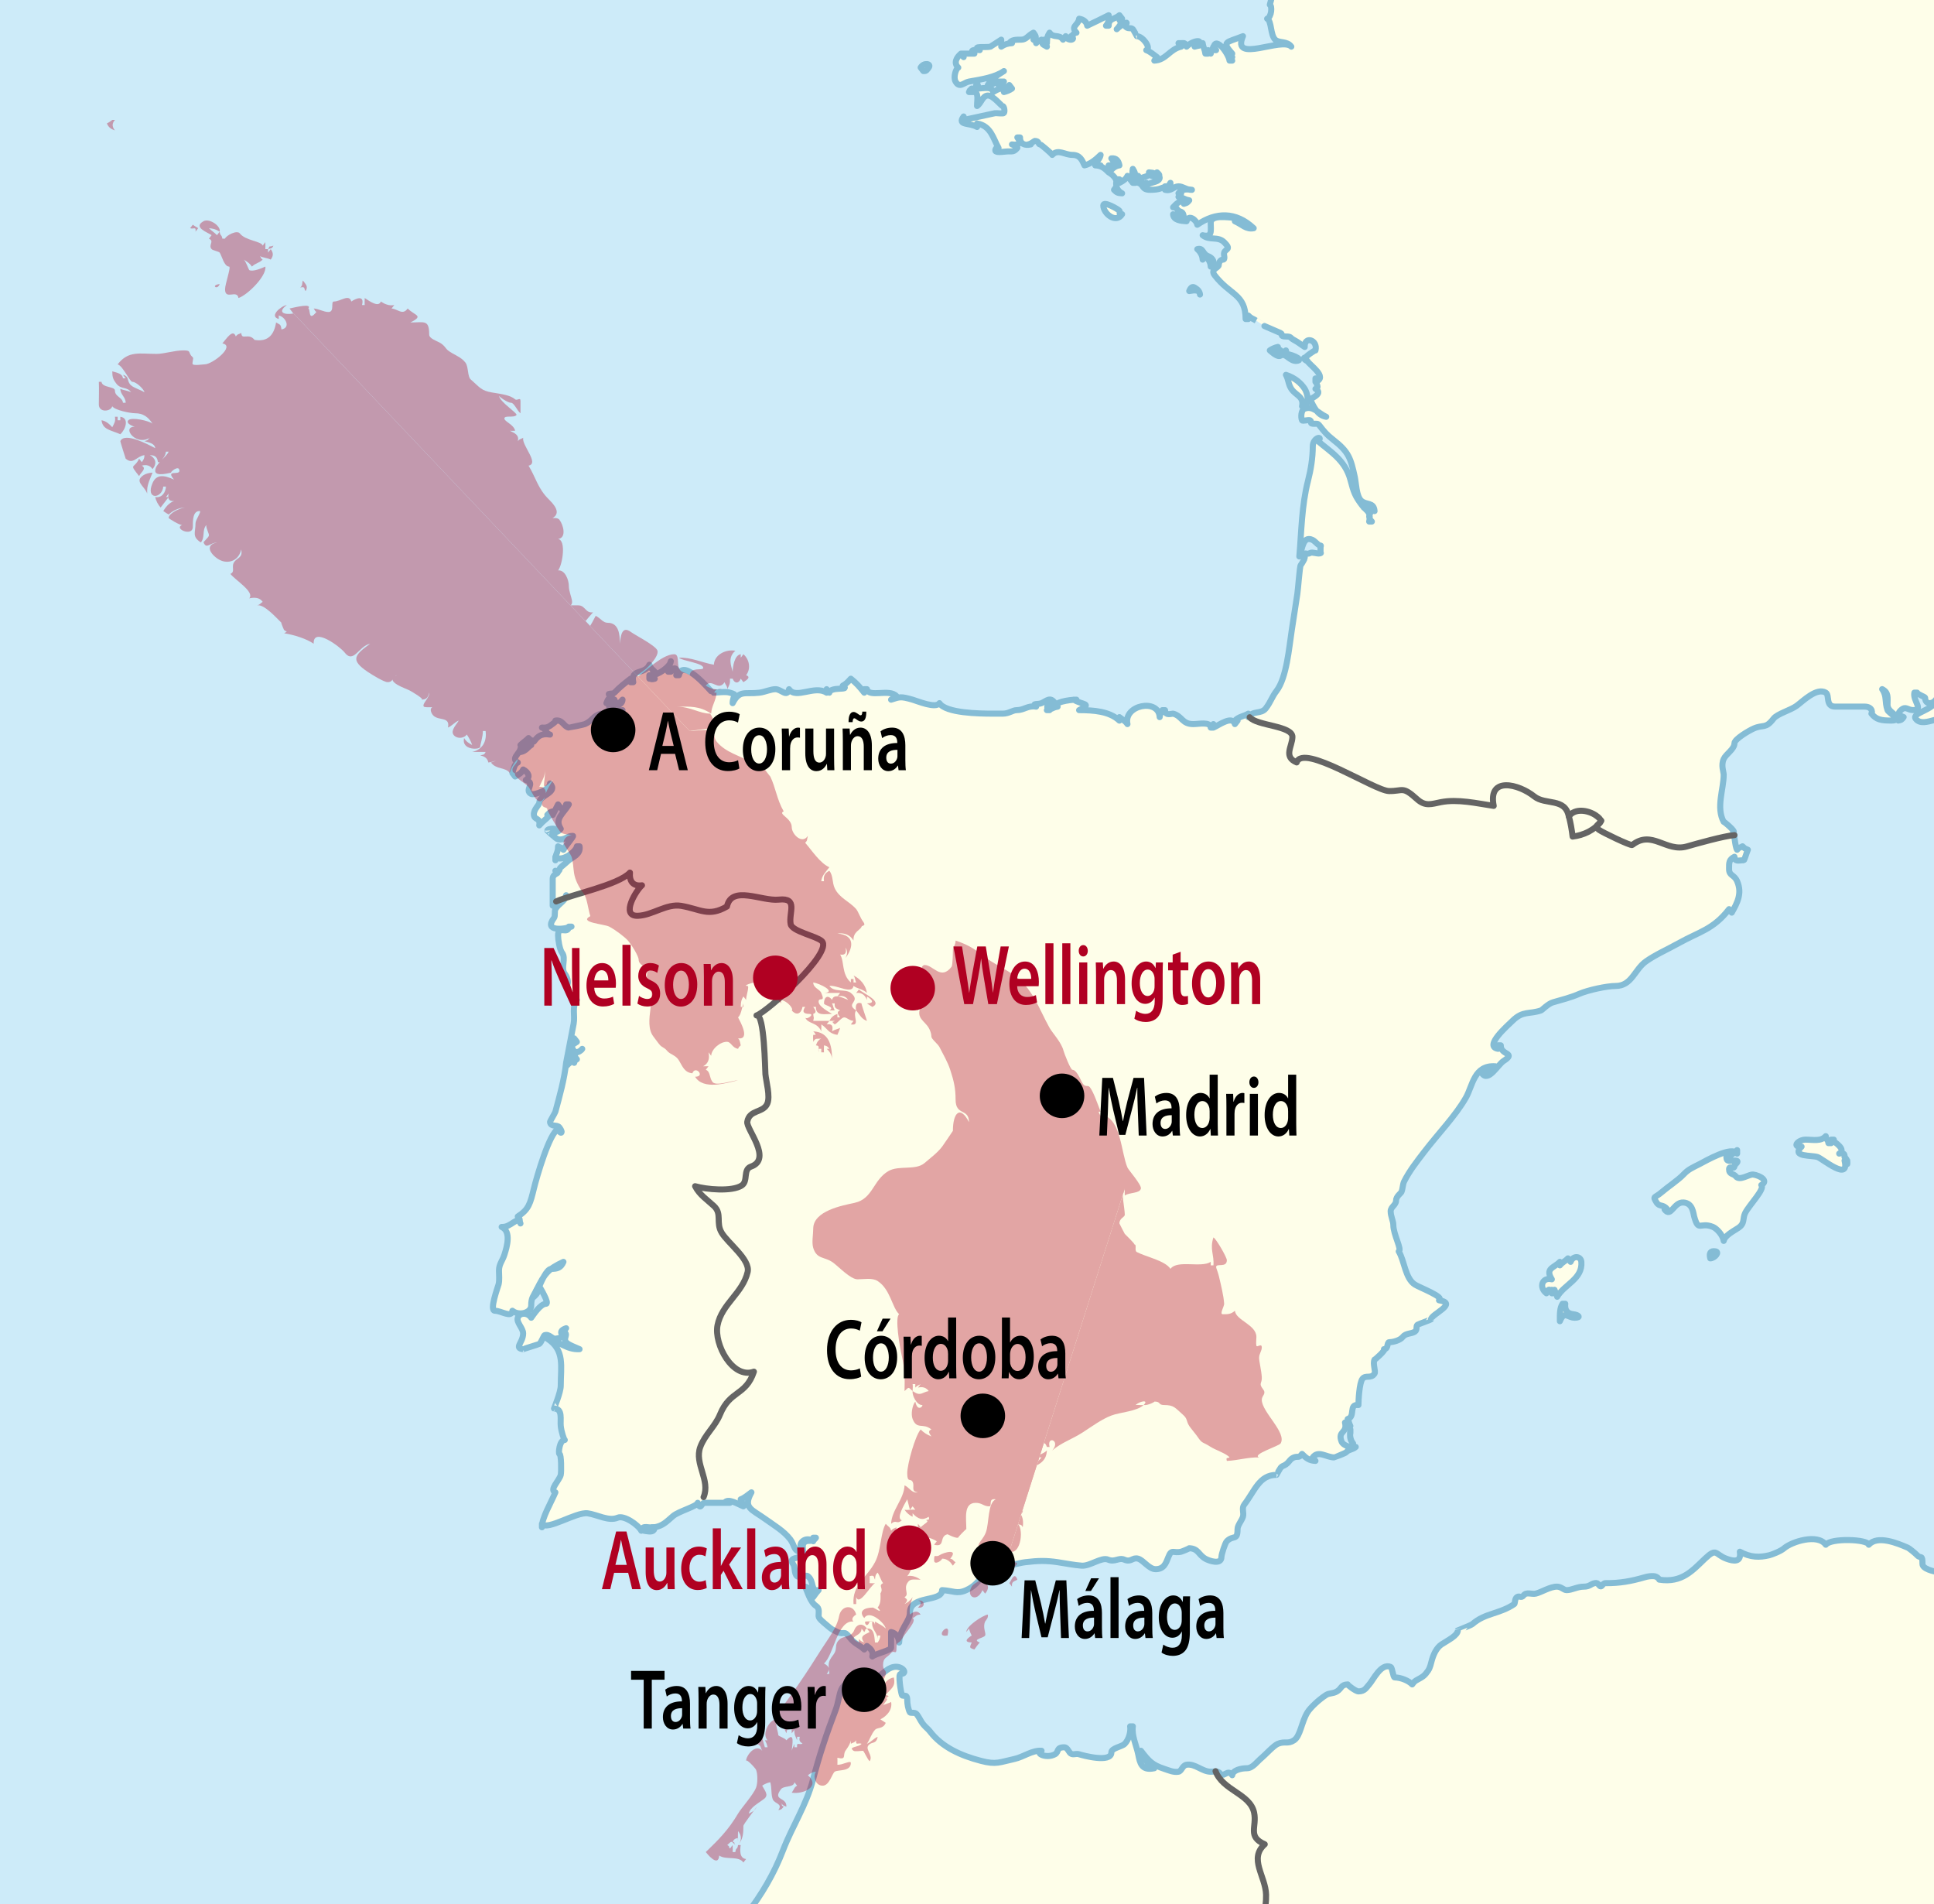 <?xml version="1.0" encoding="utf-8"?>
<!DOCTYPE svg PUBLIC "-//W3C//DTD SVG 1.1//EN" "http://www.w3.org/Graphics/SVG/1.1/DTD/svg11.dtd">
<svg version="1.1" id="Ebene_1" xmlns="http://www.w3.org/2000/svg" xmlns:xlink="http://www.w3.org/1999/xlink" x="0px" y="0px"
	 width="542.73px" height="534.326px" viewBox="0 0 542.73 534.326" enable-background="new 0 0 542.73 534.326"
	 xml:space="preserve">
<g id="Land">
	<rect id="sea" fill="#CDEBF9" width="542.73" height="534.326"/>
	
		<path fill="#FEFEE9" stroke="#84BCD5" stroke-width="1.701" stroke-linecap="round" stroke-linejoin="round" stroke-miterlimit="10" d="
		M546.273,203.646c0-4.794-6.289,1.139-8.667-1.941c-1.33-1.723,5.507-2.488,5.651-5.39c-0.807,1.269-3.014,1.537-3.014-0.489
		c0-0.327-1.909-0.825-2.26-1.471c-0.252,0-0.504,0-0.756,0c-0.504,2.286,2.752,4.9-0.377,4.9c-1.521,0-2.023-1.246-3.393,0
		c-0.918,0.836-0.914,1.362,0.755,1.959c-0.579,0.826-0.652,0.805-1.509,0.979c-0.181-1.834-3.017-2.376-3.017-4.428
		c0-2.096,0.351-3.422-1.503-4.39c1.405,1.985,0.657,3.534,1.503,5.879c0.284,0.789,4.337,2.938,1.118,2.938
		c-2.924,0-4.297-0.246-5.638-1.959c0.183,0.234,0.667-1.96-1.979-1.96c-2.732,0-5.464,0-8.195,0c-2.809,0-1.483-3.235-2.637-3.919
		c-2.539-1.507-6.406,2.381-8.129,3.66c-1.756,1.304-5.453,2.242-6.544,3.659c-2.25,2.923-2.79,1.555-5.51,2.734
		c-1.343,0.583-5.441,2.983-5.441,4.156c0,1.68-2.365,2.975-3.017,4.41c-0.81,1.784,0,3.662,0,4.41c0,4.062-2.202,9.206,0,13.228
		c-0.16-0.293,3.798,2.941,2.639,2.941c0.365,0,0.512,4.113,1.128,4.898c0.596-0.777,0.996-0.574,1.51-0.979
		c0.821,0.695,0.222,0.398,1.506,0.979c-0.273,0.55-0.971,2.94-1.13,2.94c-1.519,0-2.509,0.539-2.636-0.981
		c-1.591,0.829-1.509,1.66-1.509,3.43c0,1.994,1.411,1.484,2.259,3.425c1.52,3.478-0.048,6.215-1.507,8.82
		c-0.251-0.325-0.501-0.651-0.752-0.976c-4.387,5.682-8.393,6.348-13.859,9.398c-3.447,1.924-6.804,3.367-9.506,5.296
		c-3.175,2.267-3.937,6.861-8.456,6.861c-2.437,0-7.748,1.139-10.218,2.214c-2.389,1.04-4.895,1.66-7.397,2.383
		c-1.352,0.391-3.05,2.174-3.322,2.266c-3.393,1.138-5.058,0.027-7.982,2.883c-1.408,1.376-8.193,7.248-4.077,7.892
		c0-0.327,0-0.654,0-0.981c0.251,0,0.503,0,0.754,0c-0.081,2.88,4.523,1.964,0.754,4.412c-1.544,1.002-4.285,6.055-6.029,3.43
		c0.503-0.327,1.006-0.654,1.509-0.981c0,0.327,0,0.654,0,0.981c0.935-0.468,1.681-1.098,2.26-1.959
		c-6.038-0.425-6.366,5.46-8.289,8.817c-2.951,5.151-7.706,9.996-11.669,15.172c-2.033,2.655-4.166,5.34-5.669,8.348
		c-0.382,0.764-0.37,2.057-0.749,2.938c-0.152,0.354-1.511,1.239-1.511,2.449c0,1.202-1.507,1.735-1.507,2.939
		c0,1.466,0.75,2.706,0.75,3.889c0,2.655,2.526,7.001,1.51,7.382c1.635,2.654,1.784,7.529,4.523,9.307
		c1.303,0.846,8.518,3.553,6.782,4.412c5.537,0.896-2.26,3.917-2.26,5.389c0,0.053-3.61,1.359-3.769,1.472
		c-0.547,0.392,0.048,1.432-0.757,1.957c-0.984,0.643-2.548,0.371-3.388,1.472c-0.698,0.915-2.618,1.469-3.77,1.469
		c-0.737,0-0.186,1.96-1.508,1.96c0.855,0-2.789,3.243-2.639,2.938c-0.577,1.171,0.409,3.28,0,3.92
		c-0.996,1.558-2.47,0.271-3.393,1.47c-0.87,1.131-1.116,5.917-1.127,7.35c-2.85-0.334-0.747,3.253-3.018,3.919
		c0.315,0.618,0.413,1.355,0.752,1.96c-0.521-0.389-0.885-0.286-1.504-0.979c0.747,3.139-2.152,2.247-0.951,5.368
		c0.41,1.068,2.587,1.818,3.965,1.489c-0.857,0.817-2.037,0.689-2.638,1.471c-0.206,0.269-3.372,1.468-3.392,1.468
		c-2.188,0-4.502-2.094-6.029,0c0.251,0.327,0.503,0.654,0.754,0.981c-1.727-0.079-2.617-0.774-3.767-1.959
		c-0.928,1.297-1.089,0.53-2.263,0.979c-1.155,0.441-1.22,1.238-2.264,1.962c-0.999,0.693-0.732,0.153-1.506,0.979
		c-0.107,0.114-1.17,1.96-1.13,1.96c-4.836,0-6.075,4.461-9.045,8.33c-0.803,1.046-0.027,2.268-0.377,3.429
		c-0.32,1.065-1.506,2.396-1.506,3.43c0,3.437-1.148,1.575-3.014,3.431c-0.473,0.47-1.509,3.671-1.509,4.41
		c0,2.324-3.518,1.071-4.52,0.491c-1.996-1.155-1.927-2.843-4.525-2.941c0.199,0.007-1.912,0.895-2.26,0.979
		c-2.169,0.521-2.677-0.875-3.574,1.454c-0.701,1.82-1.283,3.447-3.586,3.447c-1.869,0-3.384-2.485-4.899-2.938
		c-1.613-0.482-1.917,1.126-3.937,0.253c-1.513-0.654-2.608,0.828-4.521,0c-1.808-0.782-5.052,1.863-7.371,1.703
		c-2.203-0.152-4.464-0.638-6.783-0.979c-3.142-0.461-5.397-0.445-9.042,0c-2.236,0.273-3.827,1.129-6.115,0.634
		c-4.068-0.88-3.618,0.266-5.567,2.797c-1.564,2.031-2.546,3.334-4.899,4.409c-2.624,1.198-3.662,0.163-6.785,0
		c-0.039,3.495-9.043,1.289-9.043,6.369c0,2.443-2.897,4.539-3.016,8.331c-0.073-1.457-0.878-2.663-2.26-2.941c0,1.47,0,2.94,0,4.41
		c0,0.692-4.271,1.655-5.273,2.451c0.45-1.64-0.865-2.409-1.509-2.941c-0.251,0.327-0.502,0.654-0.753,0.981
		c-1.473-1.403-2.664-1.509-4.158-3.449c-1.645-2.135-1.425-0.513-3.378-1.452c-1.53-0.735-1.606-0.728-3.016-1.959
		c-0.612-0.535-2.26-1.798-2.26-2.451c0-1.238,0.339-2.23-0.754-2.939c-1.588-1.03-2.461-4.188-3.015-5.387
		c1.473,0.341,1.586,1.624,2.26,2.938c0.563-0.771,0.637-0.966,1.509-1.959c-2.356,0.419-1.158-2.528-3.016-3.919
		c-0.614-0.46-2.434,0.498-3.014,0c-0.927-0.796-0.458-2.555-1.132-3.431c-1.497-1.944,1.865-1.459,2.639-2.449
		c0.612-0.782-0.364-2.468,0.376-3.43c0.937-1.217,2.401,0.1,3.393-1.471c-0.252,0-0.504,0-0.756,0c0,0.327,0,0.654,0,0.981
		c-1.875-1.492-4.832,0.314-3.013,2.938c-2.473,0.252-2.163-1.826-3.393-3.429c-1.869-2.435-4.576-3.961-7.057-5.752
		c-3.82-2.759-6.328-3.08-3.872-7.476c-1.097,0.8-1.922,1.555-3.014,1.959c0.531,0.738,0.405,1.328,0.753,1.96
		c-1.59-0.625-4.348-2.428-5.276-0.981c0.483,0,1.03-0.07,1.507,0c-2.387,0-4.773,0-7.16,0c-0.832,0-1.065,2.323-1.883,0
		c-0.163,0.994-5.357,2.358-6.926,3.718c-1.931,1.674-2.852,2.694-5.133,3.143c-1.792,0.353-3.383-0.833-3.769,0.978
		c-0.946-1.762-4.904-4.408-6.616-3.665c-2.525,1.097-5.818-0.885-8.459-1.233c-3.232-0.426-11.441,5.011-12.812,2.938
		c0,0.327,0,0.654,0,0.981c-0.079-2.549,2.533-6.845,3.77-9.799c-1.834-0.67,1.14-3.34,1.507-4.901
		c0.187-0.792,0.179-5.879-0.377-5.879c-0.324,0-0.046-3.919,1.507-3.919c-0.177,0-0.945-2.173-1.13-3.919
		c-0.188-1.767,0.627-4.898-1.884-4.898c-0.031,0,1.884-4.53,1.884-6.402c0-5.429,1.195-10.012-3.77-13.196
		c3.162,0.621,5.443,3.172,9.045,2.938c-0.754-0.351-3.213-1.236-3.77-1.96c-0.959-1.249,0.872-2.21-0.753-2.941
		c0.251-0.326,0.502-0.652,0.753-0.979c-3.472,1.244,1.239,2.442-3.013,2.941c-0.95,0.111-1.659-1.408-3.017-0.981
		c-0.269,0.084-0.924,2.07-1.506,2.449c-0.177,0.115-4.602,1.461-4.523,1.471c-2.674-0.306,0-1.831,0-4.41
		c0-1.493-1.941-3.067-1.506-4.41c0.46-1.42,2.716-1.575,3.77,0c0.471-0.61,2.546-3.919,4.143-3.919c1.119,0-1.836-4.84-1.883-4.901
		c0.435-0.972,2.037-4.898,3.393-4.898c1.625,0,2.66-0.235,3.39-1.96c-4.316,2.009-5.266,3.279-7.536,7.839
		c-0.934,1.875-1.506,2.199-1.506,4.41c0,2.089-3.447,2.96-5.279,1.469c-0.239,2.132-3.103,0-4.896,0
		c-1.653,0,0.812-6.598,1.012-7.379c0.309-1.206,0.118-2.625,0.118-3.871c0-1.837,0.951-2.709,1.507-4.427
		c0.747-2.31,1.985-6.601-0.754-7.839c2.75,0.181,4.445-3.333,5.276-0.981c-0.381-0.689,0.057-1.266-0.753-1.957
		c3.091-1.956,3.504-3.668,4.523-7.842c0.821-3.362,4.398-15.683,6.782-16.66c0.523,1.521,1.72,1.254,0.377-0.489
		c-0.7-0.908-2.319,0.021-2.637-1.467c-0.052-0.241,1.393-2.524,1.507-2.941c1.177-4.319,2.568-9.333,3.013-13.718
		c0,0.327,0,0.654,0,0.981c0.98-1.119,1.159-0.747,1.509-1.96c0.251,0,0.502,0,0.754,0c0,0.326,0,0.652,0,0.979
		c0.378-0.566-0.429-1.214,0.753-0.979c-1.867-2.234,0.81-1.671,1.507-2.941c-1.372,1.65-2.613,1-3.014-0.981
		c0.502-0.326,1.004-0.652,1.507-0.979c-0.251-0.327-0.502-0.654-0.753-0.981c-0.966,2.807-0.986,4.312-2.263,6.86
		c0.707-3.67,1.413-7.339,2.119-11.009c0.424-2.203-0.559-4.824,0.897-6.629c-2.236,0.199-1.578-2.305-3.016-3.919
		c0.772-0.323,0.629-2.125-0.376-3.431c-1.211-1.573,0.462-4.302-0.753-5.878c-0.697-0.903-1.13-3.731-1.13-4.897
		c0-2.99,2.815-0.054,3.017-2.454c0.251,0,0.502,0,0.753,0c-1.702,0.678-8.024,1.623-4.899-2.445
		c0.387-0.503,0.082-1.932,0.377-2.45c0.911-1.601,2.835-2.255,3.013-3.919c-0.188,1.306-2.35,2.548-3.767,2.936
		c0-2.515,0-5.029,0-7.544c0-1.744,2.627-1.408,0.753-2.252c1.651,0.293,0.863-0.492,1.507-0.979
		c0.345-0.261,1.483-1.284,2.263-1.96c1.035-0.898,3.388-1.615,3.013-3.919c-0.251,0-0.502,0-0.753,0
		c-0.167,1.436-4.321,4.615-6.029,2.938c0,0.327,0,0.654,0,0.981c0.027-2.069,0.726-1.851,0.753-3.919
		c0.457,0.391,0.933,0.239,1.507,0.979c0.61-1.188,3.11-3.92,2.64-3.92c-1.654,0-2.202,1.275-4.146,0.981
		c-0.545-0.083-3.016-2.485-3.016-2.45c0-0.684,3.817-0.936,1.509,0.491c1.228-0.01,1.772-0.342,2.26-0.981
		c-1.84-2.898,0.798-4.279,2.263-6.864c-0.252,0-0.504,0-0.756,0c-0.221,1.315-0.6,0.637-0.753,1.965
		c-0.323-0.727-1.108-1.274-1.507-1.965c-0.543,1.066-0.96,1.881-1.506,2.944c0-0.326,0-0.652,0-0.979
		c-0.91,0.247-0.758,0.266-1.509,0.979c0.252,0,0.504,0,0.756,0c-1.266,1.435-1.757,1.5-3.016,2.941
		c0.363-2.29-1.382-1.399-1.507-2.941c-0.127-1.564,1.507-2.726,1.507-3.432c0-2.143,5.453-2.8,3.016-5.388
		c0.058,1.75-4.454,3.361-5.276,2.94c-2.128-1.088,1.41-3.03-1.509-3.919c1.382-0.766,0.729-2.167-0.754-2.938
		c-0.405,0.863-1.069,1.368-2.26,1.96c-0.351-0.466-0.487-0.657-0.756-0.981c0.408-1.452,0.604-2.485,1.509-2.938
		c-2.044-1.137,0.592-2.541,0.753-3.919c0,0.326,0,0.652,0,0.978c1.571-0.255,2.098-1.46,3.016-1.959c-0.982,0.099-2.028,0-3.016,0
		c0.714-0.709,1.547-1.221,2.263-1.96c0.583,0.762,1.024,0.58,1.507,0.979c0.973-1.262,1.869-2.4,4.522-1.96
		c-1.293-0.394-0.973-1.562-2.263-1.959c0.95,0.042,1.44,0.044,2.262-0.492c-0.096,0.062,2.354-1.622,1.508-1.468
		c2.014-0.366,2.33,1.728,3.77,1.96c0.079,0.013,4.158-0.825,4.52-0.984c2.222-0.979,2.183-2.302,4.523-2.935
		c0.221,1.309,0.568,0.643,0.753,1.959c0.95-4.699,3.13-0.235,4.522,0.976c-0.2-1.429-0.12-2.807,0.753-3.914
		c-1.431,0.36-2.782-0.386-3.769-0.981c1.569-0.082,3.691-0.293,3.769-1.959c-0.999,1.222-1.894,1.539-2.26,0
		c-0.415,0.982-0.548,1.462-2.263,0.98c0.375-1.128,0.851-1.585,1.509-1.959c-2.063-1.053,0.239-0.429,0.753-0.981
		c1.379-1.48,2.905-2.659,4.52-3.919c0,0.327,0,0.654,0,0.981c0.252,0,0.504,0,0.756,0c-0.849-3.877,3.32-2.058,4.52-4.9
		c0.371,1.112,1.138,1.51,1.509,1.959c-0.398,0.515-1.133,0.506-0.756,1.96c-0.251,0-0.502,0-0.753,0c0-0.326,0-0.653,0-0.979
		c0.453,0.73-0.106,1.444,1.509,0.979c-0.252-0.326-0.504-0.653-0.756-0.979c1.679-0.072,5.1-2.387,5.276-3.919
		c-0.382,0.881-0.508,1.989-0.75,2.938c0.25,0,0.5,0,0.75,0c0.667-1.486,2.118-1.243,1.51,0.981c0.251,0,0.502,0,0.753,0
		c1.096-5.185,9.256,4.898,9.422,4.898c1.451,0,3.544-0.402,4.897,0c2.369,0.704,0.789,0.465,0.756,2.94
		c1.965-3.831,3.447-2.439,7.536-2.94c1.498-0.184,3.206-1.001,4.522-0.979c1.575,0.027,3.254,2.413,3.767,0
		c1.912,2.902,7.155-1.221,10.552,0.979c0-0.326,0-0.653,0-0.979c0.251,0.326,0.502,0.653,0.753,0.979
		c0.373-1.889,6.18-0.426,3.77-1.958c0.843-0.458,1.336-0.906,2.263-1.962c1.43,1.115,2.52,2.299,3.767,3.919
		c0-0.326,0-0.653,0-0.979c0.251,0,0.502,0,0.753,0c0.505,2.458,6.373-0.231,8.289,1.96c-0.776,0.278-0.783,0.568-1.506,0.979
		c2.435-0.764,2.622-0.979,6.029,0c1.395,0.4,6.502,2.575,7.539,0.98c1.772,2.812,11.271,2.939,14.696,2.939c1.037,0,2.073,0,3.11,0
		c1.721,0,2.702-0.979,3.883-0.979c2.077,0,3.083-1.377,5.442-0.981c-1.333-1.06,0.475-0.531,1.51-0.979
		c1.375-0.596,2.486-1.949,3.767,0c-1.864-0.29-2.911,1.164-1.507,1.96h-0.753c1.753-0.34,1.26-0.642,3.013-0.981
		c-1.774-1.095,3.235-1.959,5.279-1.959h-0.756c2.361,1.52,5.476,0.973,1.507,2.94c4.124,0,8.542,0.322,11.308,2.938
		c0-0.326,0-0.653,0-0.979c0.84,0.705,1.626,1.017,2.26,1.955c-1.184-5.382,8.776-7.312,9.042-1.955
		c0.133-1.131,0.355-0.923,0.756-1.959c0.251,0,0.502,0,0.753,0c0.005,1.295,0.921,1.226,2.26,0.979
		c2.565,0.694,2.466,2.935,5.653,2.935c1.662,0,4.756-0.752,4.9,0.984c0.251,0,0.502,0,0.753,0c0-0.328,0-0.656,0-0.984
		c0,0.328,0,0.656,0,0.984c1.554-0.675,5.296-3.498,6.029-0.984c0.251-0.325,0.502-0.65,0.754-0.976c-0.251,0-0.502,0-0.754,0
		c1.136-1.16,2.496-1.192,3.77-1.959c0,0.327,0,0.654,0,0.98c1.312-1.93,3.588-0.75,4.898-2.45c1.423-1.846,1.682-3.167,3.015-4.899
		c2.847-3.699,3.542-12.237,4.277-17.024c0.523-3.404,1.047-6.809,1.57-10.213c0.205-1.335,0.656-7.676,0.938-8.04
		c0.344-0.445,1.127-1.819,1.127-1.978c0-2.317,0.207-0.739,1.51-1.452c0.714-0.391,2.346,0.466,3.014,0
		c-0.188,0.131-0.03-3,0-1.959c-1.385-0.515-1.74-1.96-3.392-1.96c-1.837,0-1.987,3.762-2.638,4.898
		c0.604-7.065,0.655-14.324,2.422-21.203c0.796-3.103,1.348-6.455,1.348-9.663c0-2.627,3.079-3.105,1.507-1.469
		c3.365,2.897,7.587,5.293,9.042,10.777c0.934,3.518,1.283,4.606,3.393,7.35c1.1,1.43,2.503,1.607,1.887,4.409
		c0.25,0,0.501,0,0.751,0c-0.992-0.958-0.992-1.98,0-2.938c-0.812-0.355-1.371-0.775-2.261-0.981
		c1.292-0.347,2.334-0.057,3.016,0.981c-0.211-2.64-2.343-1.587-3.769-2.941c-1.346-1.278-1.405-4.934-1.782-6.649
		c-1.168-5.31-1.682-7.027-6.133-10.498c-1.755-1.369-2.476-2.245-3.752-3.902c-0.507-0.657-0.748-0.508-1.521-0.508
		c-1.543,0-0.428-0.546-1.131-0.979c-0.375-0.23-2.1,0.329-2.259,0c-0.403-0.833-0.226-2.843,0.586-3.195
		c2.421-1.052,3.911,1.175,6.193,2.214c-2.572-0.431-3.513-2.935-4.521-4.9c0.856-0.531,3.662-1.741,1.508-2.938
		c1.273-0.542,0.052-1.14,0-2.94c0,0.327,0,0.654,0,0.98c3.718-1.334-1.857-4.825-2.264-5.879c0.105,0.274-1.914-0.979-0.377-0.979
		c-0.535,0,2.715-2.261,2.641-1.962c0.748-3.024-3.173-4.168-3.018-0.979c-1.395-0.882-1.678-1.253-3.012-1.959
		c-1.208-0.64-0.659-0.981-2.262-0.981c-1.874,0-0.725-0.64-1.508-0.979c-1.335-0.578-3.021-1.3-4.523-1.959
		c0.018,0.008-1.658-1.08-2.26-1.472c-1.07-0.697-1.348-0.538-2.26-1.469c0,0.326,0,0.652,0,0.979c-0.252,0-0.504,0-0.756,0
		c0-7.025-4.381-6.668-8.666-12.247c-1.379-1.795,1.13-2.054,1.13-2.94c0-0.645,0.424-1.47,1.13-1.47c0.86,0,0.162-1.327,0.376-1.96
		c0.391-1.157,2.162-0.812,0-2.94c-1.78-1.753-4.109-0.368-6.029-1.96c2.795,0.716,2.263-1.339,2.263-3.429
		c0-2.46,5.075-1.469,6.782-1.469h-0.753c1.347,0.157,2.166,0.235,0.753,0.979c2.102,0.944,3.131,2.354,5.276,1.959
		c-5.005-4.743-10.662-4.556-15.828-0.979c-0.187-1.322-2.506-3.074-3.014-0.981c-1.569-0.083-3.689-0.293-3.77-1.958
		c0.764,0.435,2.252,0.544,3.017,0.979c-0.145-1.402-0.319-1.533-1.51-1.96c0,0.327,0,0.654,0,0.981
		c-0.303-1.093-0.081-1.897-1.507-1.959c0.872-0.991,1.807-1.76,3.017-1.96c0,0.326,0,0.652,0,0.979
		c0.824-0.294,0.856-0.131,1.504-0.979c-1.751-0.343-1.258-0.644-3.014-0.981c0.251-0.326,0.502-0.652,0.754-0.979
		c-0.251,0-0.502,0-0.754,0c0.83-1.21,2.335-1.196,3.77-0.981c-1.434,0.1-2.503-0.986-3.77-0.979
		c-1.384,0.008-1.958,1.434-3.767,0.979c1.134-0.692,0.983-1.241,1.507-1.96c0.133,1.064-0.491,1.247-1.507,0.981h0.751
		c-2.031,0.396-2.065,0.979-4.897,0.979c-2.555,0-1.695-1.44-3.393-1.96c0.938,0.391,1.709-0.621,1.509,0.981
		c0.25-0.327,0.5-0.654,0.751-0.981c0,0.327,0,0.654,0,0.981c0.253-1.546,5.712-0.656,3.016-3.919c0.62,0.544,1.088,1.093,0,0.979
		c0.396,0.386,1.172-0.052,0,0.979c0.258-1.605-0.621-0.496-1.507-0.979c1.366-0.612,0.723-0.89-0.753-0.979
		c1.356,0.858-1.911,1.293-3.016,1.957c0-0.326,0-0.652,0-0.979c-0.251,0-0.502,0-0.753,0c0,0.326,0,0.652,0,0.979
		c-0.021-1.481-0.158-2.024-0.753-2.938c-0.361,1.641,0.192,3.059,0.753,3.919c-0.251,0-0.502,0-0.753,0
		c-0.64-0.835-0.865-1.127-1.506-1.959c-0.407,0.862-1.07,1.367-2.26,1.959c0-0.327,0-0.654,0-0.981c-0.252,0-0.504,0-0.756,0
		c-0.442,1.833,0.059,3.166,1.507,3.922c-1.358-0.045-1.581-0.323-2.26-0.981c1.98-2.227-0.267-4.228-1.507-4.898
		c0.592-0.512,1.543-1.798,3.016-1.962c-0.28-1.376-0.896-2.114-2.263-1.959c1.137,1.359,1.007,2.102-0.753,1.959
		c0.251,0.327,0.502,0.654,0.753,0.981c-0.514,0.624-0.564-0.342-0.753,0.981c-1.153-1.185-2.042-1.882-3.77-1.962
		c0.502,0,1.004,0,1.507,0c-2.92-0.08-0.271-1.095,0-2.938c-1.166,1.118-2.701,2.537-4.52,2.938
		c-0.681-1.507-1.28-2.938-3.393-2.938c-2.17,0-4.025-1.745-5.653,0c-0.188-0.406-3.18-2.941-3.391-2.941
		c-0.677,0-0.151-0.979-1.508-0.979c-0.154,0-0.921,0.792-1.883,0.979h0.753c-1.65,0.393-3.066-0.143-3.016-1.959
		c-0.251,0-0.502,0-0.753,0c1.031,1.385,0.87,2.285-1.506,1.959c0.885,0.271,0.771,0.502,1.506,0.981
		c-0.92,1.097-1.263,0.979-2.652,0.979c-0.691,0-2.824,0.385-3.377,0c-0.529-0.368,0.415-1.56,0.753-0.979
		c-1.49-2.559-2.101-6.209-6.029-6.857c0,0.326,0,0.652,0,0.978c-2.101-1.265-5.669-0.348-3.77-2.941c0,0.327,0,0.654,0,0.981
		c2.931-0.635,5.861-1.27,8.792-1.905c0.379-0.083,2.294,0.223,2.516-0.055c0.326-0.407,0.062-1.959-0.376-1.959
		c-0.363,0-2.652-3.02-4.146-2.941c-1.544,0.081-1.761,2.103-3.016,2.941c0-2.067,0.809-4.805-2.26-3.92h0.753
		c-0.41-0.384-1.163,0.043,0-0.981c0,0.327,0,0.654,0,0.981c0.251,0,0.502,0,0.753,0c0.147-1.134,0.616-1.805,0.754-2.941
		c0,1.266,0.498,0.505,0,1.96c1.868,0,4.161-0.745,4.522,0.981c0.945-0.61,2.362-1.38,3.77-0.981
		c-0.522,0.332-1.075-0.188-0.753,0.981c0.677-0.14,1.71-0.565,2.26-0.981c-0.241-0.292-0.43-0.568-0.754-0.981
		c-0.621,0.82-0.913,0.569-1.506,0.981c0.263-1.628-0.639-0.47-1.509-0.981c0.714-0.461,0.798-0.516,1.509-0.979
		c-0.503,0-1.006,0-1.509,0h0.756c-1.233,0.055-2.123,0.362-3.016,0.979c0.411-0.384,1.163,0.044,0-0.979c0,0.326,0,0.653,0,0.979
		c-0.251,0-0.502,0-0.754,0c1.093-1.879,2.754-2.769,4.523-3.919c-2.618,1.795-6.359,2.333-9.798,2.94
		c-1.452,0.256-2.629,1.989-3.77,0c-0.694-1.211,0.088-3.622,0.756-3.919c-1.37-1.315-0.504-2.821,0.753-3.919
		c0.25,0.327,0.5,0.654,0.751,0.981c-0.25-0.327-0.5-0.654-0.751-0.981c1.255,0,2.511,0,3.767,0c-1.572-0.97,0.003-1.186,1.51-0.979
		c-2.645-1.292,2.017-0.654,3.014-0.981c-0.104,0.034,2.56-1.645,3.016-1.959c-0.066,0.646,0.065,1.313,0,1.959
		c0.893-0.616,1.782-0.922,3.014-0.979h-0.754c0.686-0.958,1.669-0.981,3.392-0.981c1.38,0,1.925-1.231,3.392-1.96
		c0.615,0.827,1.09,1.577,0,1.96c0.345,0.418,1.103-0.292,0.753,0.981c0.605-0.862,0.91-0.565,1.51-0.981
		c0.158,1.549,0.482,1.312,1.507,1.959c-0.259-0.882-0.196-1.11-0.754-1.959c0.251,0,0.502,0,0.754,0c0,0.327,0,0.654,0,0.981
		c0.02-1.482,0.157-2.027,0.753-2.941c1.127,1.646,2.666,0.29,3.77,1.96c0.251-0.326,0.502-0.652,0.753-0.979
		c0.546,1.589,3.177,1.03,1.506,0c0.803-0.41,0.542-0.817,1.51-0.981c-1.755-1.857,0.462-1.965,0.75-3.919
		c1.256,0.205,2.111,0.905,2.263,1.959c1.86-0.861,4.251-2.048,6.029-2.938c-0.039,1.273,0.112,1.914-0.753,2.938
		c0.251,0,0.502,0,0.753,0c-0.059-2.127,1.815-1.804,3.016-2.938c0.25,0.326,0.5,0.652,0.75,0.979c-0.92,0.743-0.92,0.238,0,0.981
		c-0.524,0.596-0.91,1.439-1.507,1.959c1.166-1.166,3.979-2.867,2.26-0.981c0.839,1.179,1.625,0.358,2.263,0.981
		c0.154,0.151,1.136,1.96,1.13,1.96c1.654,0,4.128,3.396,2.637,3.919c1.093,0.404,1.918,1.158,3.016,1.96
		c-0.251,0.326-0.502,0.652-0.753,0.978c3.343-0.152,4.259-3.191,7.536-3.919c-0.251-0.326-0.502-0.652-0.754-0.979
		c1.878,0.065,1.697-0.359,2.263,0.979c1.971-2.024,5.641-2.097,2.26,0c1.286-0.408,1.13,0.019,2.26-0.979
		c0.138,1.135,0.607,1.805,0.756,2.938c0.251,0,0.502,0,0.753,0c0-0.326,0-0.652,0-0.979c0.251,0.326,0.502,0.652,0.754,0.979
		c0.032-1.005,0.491-1.098,0.753-1.96c0.251,0.327,0.502,0.654,0.754,0.981c-0.251,0-0.502,0-0.754,0
		c0.107-4.79,4.288,0.989,4.523,2.938c0.251,0,0.502,0,0.753,0c-0.251-0.326-0.502-0.652-0.753-0.978c0.251,0,0.502,0,0.753,0
		c-0.251-0.327-0.502-0.654-0.753-0.981c0.251,0,0.502,0,0.753,0c-3.054-3.489-1.75-3.009,3.013-4.898
		c-3.41,7.839,10.969,0.142,13.568,2.938c-1.208-1.692-3.428-0.902-4.523-1.959c-1.391-1.344-0.979-5.303-2.26-5.879
		c1.266-0.48,1.458-3.621,0.753-3.919c0.238-1.011,0.546-1.945,0.754-2.941l191.022-0.967L546.273,203.646z"/>
	
		<path fill="#FEFEE9" stroke="#84BCD5" stroke-width="1.701" stroke-linecap="round" stroke-linejoin="round" stroke-miterlimit="10" d="
		M550.109,537.284H209.401c4.366-5.674,7.81-11.512,10.328-18.075c2.614-6.813,6.595-12.732,8.445-19.941
		c1.669-6.503,3.923-13.216,6.266-19.29c1.804-4.678,0.286-8.312,6.966-8.312c-0.06,0,1.188-0.764,1.884-0.978
		c0.69-0.212,1.563,0.192,2.26,0c2.34-0.647,2.999-2.51,5.279-2.941c2.386-0.452,4.172,1.96,1.882,1.96
		c-0.727,0,0.078,5.037,0.378,5.879c0.269,0.753,1.506-0.667,1.506,1.489c0,0.978,0.275,2.634,0.753,3.412
		c0.184,0.299,1.415-0.122,1.886,0.489c0.463,0.601,0.79,1.205,1.172,1.87c0.923,1.602,1.78,1.972,2.595,3.031
		c3.368,4.375,8.56,6.73,14.306,8.227c4.298,1.119,5.194,0.369,9.351-0.534c2.574-0.559,4.97-2.492,7.623-2.305
		c-1.946,0.681,1.367,2.295,3.767,0.981c1.183-0.647,0.244-1.959,2.64-1.959c0.689,0,1.105,0.945,1.506,1.469
		c0.733,0.955,1.61,0.157,2.637,0.491c1.063,0.346,9.045,2.496,9.045-0.491c0-1.286,2.953-1.592,3.767-2.447
		c1.112-1.169,1.75-3.297,1.509-4.901c0.251,0,0.502,0,0.753,0c-0.367,2.623,0.988,5.304,1.507,7.839
		c0.483,2.362,0.851,4.715,4.523,3.919c-1.817-0.786-3.381-3.676-3.767-4.901c2.2,2.869,3.175,3.974,6.5,5.054
		c1.275,0.415,2.661,1.076,4.049,0.826c0.883-0.159,1.086-1.777,2.263-1.959c2.418-0.375,4.369,1.959,6.783,1.959
		c0.942,0,2.044-0.281,2.637,0.491c1.028,1.339,2.144-1.437,3.393,0.491c0.144-1.435,2.492-1.96,4.145-1.96
		c1.598,0,2.865-1.902,4.145-2.941c0.917-0.744,3.336-3.428,4.523-3.917c1.968-0.81,2.773,0.167,4.523-0.981
		c1.803-1.183,2.092-5.113,3.766-7.839c0.778-1.268,3.225-3.609,5.276-4.901c0.896-0.564,1.864-0.29,3.016-0.981
		c1.316-0.791,1.102-1.913,3.015-1.96c-0.242,0.006,2.215,1.96,3.016,1.96c1.826,0,2.232-1.139,3.016-1.96
		c1.071-1.123,3.326-6.143,6.029-4.898c0.463,0.213,0.656,2.941,1.129,2.941c1.644,0,3.873,0.875,4.9,1.957
		c0.125-0.163,0.25-0.326,0.375-0.489c0.704-0.917,2.306-1.161,3.391-2.449c1.104-1.312,1.248-1.914,1.629-3.397
		c0.523-2.044,1.423-3.976,2.896-4.931c1.727-1.12,4.521-2.48,4.521-3.921c0-0.034,3.621-1.343,4.12-1.775
		c3.606-3.124,7.495-2.74,11.708-5.573c0.246-0.166,0.112-1.54,0.754-1.96c0.774-0.507,1.174,0.431,1.882-0.49
		c0.805-1.047,2.229-0.226,3.394-0.491c1.518-0.346,4.146-2.029,6.028-1.957c1.185,0.045,1.841,0.979,2.638,0.979
		c1.464,0,3.007-0.979,4.815-0.979c1.725,0,1.981-0.803,3.1-0.981c0.627-0.1,0.742-0.013,1.13,0.491
		c0.896,1.165,0.859-0.496,1.887-0.491c4.057,0.02,7.069-0.519,10.999-1.653c0.885-0.255,1.641-0.367,2.563-0.306
		c1.033,0.068,1.574,0.991,1.51,0.981c6.358,0.976,9.289-2.535,12.812-5.879c3.381-3.21,2.789-1.2,6.03,0
		c2.022,0.749,4.252,1.108,3.769-1.963c2.997,1.642,5.542,1.653,8.29,0.981c0.605-0.148,3.103-1.059,4.145-1.961
		c2.085-1.805,9.394-4.186,11.684-0.979c1.37-1.923,11.797-1.582,12.058,0c2.482-2.757,8.112-0.403,10.972,0.836
		c0.33,0.143,2.009,1.475,2.598,2.105c1.059,1.133,1.503-0.408,1.503,2.449c0,2.572,10.556,3.282,10.556,1.961L550.109,537.284z"/>
	
		<path fill="#FEFEE9" stroke="#84BCD5" stroke-width="1.701" stroke-linecap="round" stroke-linejoin="round" stroke-miterlimit="10" d="
		M492.007,329.582c-1.156-0.166-3.803,1.919-4.898,0.489c-0.628-0.819-1.884-0.467-1.884-1.959c0-1.252,1.509,0.274,1.509-0.98
		c0-0.292,1.786-1.472,0.164-1.472c-1.427,0-2.392,0.507-2.427-0.979c0.019,0.789,3.003-1.946,3.013-1.959c0,0.327,0,0.654,0,0.981
		c-1.53-2.218-8.695,1.982-10.549,2.938c-2.031,1.047-3.095,1.424-4.523,2.941c-1.438,1.526-4.418,3.498-6.032,4.898
		c-2.076,1.801-2.682,1.018-1.504,2.938c0.828,1.351,1.875,0.364,3.015,1.959c-0.251,0-0.503,0-0.754,0
		c1.802,2.439,2.51-2.12,5.275-1.959c2.627,0.153,2.751,2.982,3.015,3.922c1.271,4.528,1.603,1.417,5.277,2.938
		c1.007,0.417,2.76,2.203,3.014,3.92c0.294-1.467,2.432-2.561,4.052-3.614c2.006-1.304,1.168-2.609,1.978-4.226
		c1.127-2.252,5.697-6.84,4.523-7.839C496.422,331.326,493.904,329.854,492.007,329.582z"/>
	
		<path fill="#FEFEE9" stroke="#84BCD5" stroke-width="1.701" stroke-linecap="round" stroke-linejoin="round" stroke-miterlimit="10" d="
		M443.771,354.077c-0.133-1.632-2.344-1.896-3.014,0c-0.252-0.326-0.504-0.652-0.756-0.979c-0.858,0.903-1.467,0.994-2.261,1.96
		c0-0.327,0-0.654,0-0.981c-1.687,1.735-4.212,1.826-2.259,4.898c-2.762-0.676-3.688,2.276-1.51,3.922
		c0.484-1.371,1.025-1.371,1.51,0v-0.981c0,0.327,0,0.654,0,0.981c0.25,0,0.5,0,0.75,0c0-0.327,0-0.654,0-0.981
		c0.257,0.842,0.669,0.996,0.755,1.959C438.952,360.411,444.166,358.912,443.771,354.077z"/>
	
		<path fill="#FEFEE9" stroke="#84BCD5" stroke-width="1.701" stroke-linecap="round" stroke-linejoin="round" stroke-miterlimit="10" d="
		M441.512,368.777c-1.841-0.197-2.434-1.296-2.264-2.941c-0.251,0-0.502,0-0.753,0c-0.806,1.234-0.754,2.789-0.754,4.901
		c1.258-3.088,2.157-0.981,4.146-0.981C443.829,369.755,442.956,368.932,441.512,368.777z"/>
	
		<path fill="#FEFEE9" stroke="#84BCD5" stroke-width="1.701" stroke-linecap="round" stroke-linejoin="round" stroke-miterlimit="10" d="
		M517.631,324.681c0.133-1.062-0.49-1.243-1.504-0.978c1.992-1.109-0.954-3.089-2.26-3.922h0.75c-0.345,0.417-1.1-0.288-0.75,0.981
		c-0.252,0-0.505,0-0.757,0c-0.221-1.312-0.599-0.634-0.753-1.959c-1.366,1.564-3.563,0.979-5.652,0.979
		c-2.132,0-3.972,2.187-1.134,1.959c-3.074,2.979,2.911,2.349,4.525,2.941c1.39,0.509,9.046,6.991,7.534,0.979
		c0.252,0,0.504,0,0.756,0c0,0.327,0,0.654,0,0.981C518.505,325.856,518.245,325.202,517.631,324.681"/>
	
		<path fill="#FEFEE9" stroke="#84BCD5" stroke-width="1.701" stroke-linecap="round" stroke-linejoin="round" stroke-miterlimit="10" d="
		M180.732,429.529c2.096,0.385,2.827,0.336,3.016-0.978c-0.252,0-0.504,0-0.756,0C182.986,429.846,182.07,429.775,180.732,429.529z"
		/>
	
		<path fill="#FEFEE9" stroke="#84BCD5" stroke-width="1.701" stroke-linecap="round" stroke-linejoin="round" stroke-miterlimit="10" d="
		M378.951,402.093v-0.979c-0.201,1.431-0.121,2.811,0.757,3.917C378.961,404.207,378.724,403.215,378.951,402.093z"/>
	
		<path fill="#FEFEE9" stroke="#84BCD5" stroke-width="1.701" stroke-linecap="round" stroke-linejoin="round" stroke-miterlimit="10" d="
		M335.239,80.686c-0.623-0.381-1.118,0.009-1.509,0.981c1.42-0.25,2.902-0.464,3.016,0.979
		C336.63,81.75,336.187,81.266,335.239,80.686z"/>
	
		<path fill="#FEFEE9" stroke="#84BCD5" stroke-width="1.701" stroke-linecap="round" stroke-linejoin="round" stroke-miterlimit="10" d="
		M339.008,71.869c-1.66-0.653-1.277-2.453-3.016-1.96c0.908,0.792,1.451,1.806,1.507,2.938c0.252-0.326,0.504-0.652,0.756-0.979
		c0.908,0.792,1.451,1.806,1.507,2.938c0.251,0,0.502,0,0.753,0C340.843,73.393,340.371,72.405,339.008,71.869z"/>
	
		<path fill="#FEFEE9" stroke="#84BCD5" stroke-width="1.701" stroke-linecap="round" stroke-linejoin="round" stroke-miterlimit="10" d="
		M260.624,18.952c0.823-1.076-1.378-1.513-2.263,0c0.072,0.11,0.543,0.689,0.756,0.979C259.98,20.04,260.131,19.596,260.624,18.952z
		"/>
	
		<path fill="#FEFEE9" stroke="#84BCD5" stroke-width="1.701" stroke-linecap="round" stroke-linejoin="round" stroke-miterlimit="10" d="
		M314.138,59.128c-0.247-0.336-4.525-2.895-4.525-1.469c0,2.229,3.543,5.2,5.276,2.45C313.688,60.348,314.539,59.674,314.138,59.128
		z"/>
	
		<path fill="#FEFEE9" stroke="#84BCD5" stroke-width="1.701" stroke-linecap="round" stroke-linejoin="round" stroke-miterlimit="10" d="
		M363.879,101.265c2.466-0.245-2.119-2.261-3.769-1.96c0.383-0.41,1.099,0.277,0.753-0.981c-1.01,0.847-2.085,1.402-3.013,0
		c0.501,0,1.006,0.016,1.507,0c-0.312-0.421-1.106,0.302-0.753-0.979c-0.675,0.137-1.711,0.564-2.26,0.979
		c0.717,0.597,2.218,1.99,3.014,1.472C360.807,98.852,361.897,101.462,363.879,101.265z"/>
	
		<path fill="#FEFEE9" stroke="#84BCD5" stroke-width="1.701" stroke-linecap="round" stroke-linejoin="round" stroke-miterlimit="10" d="
		M366.139,109.104c-0.99-1.513-2.659-3.078-5.275-3.919c0.764,1.379,0.64,2.595,1.51,3.919c1.243,1.894,3.617,2.125,3.017,4.898
		C367.987,113.658,366.732,110.012,366.139,109.104z"/>
	
		<path fill="#FEFEE9" stroke="#84BCD5" stroke-width="1.701" stroke-linecap="round" stroke-linejoin="round" stroke-miterlimit="10" d="
		M150.585,361.917c0.6,0.881-0.365,0.954-0.753,1.959C151.113,362.69,150.921,362.41,150.585,361.917z"/>
	
		<path fill="#FEFEE9" stroke="#84BCD5" stroke-width="1.701" stroke-linecap="round" stroke-linejoin="round" stroke-miterlimit="10" d="
		M481.454,351.139c1.134,0.196-0.209,1.903-1.507,1.959C479.582,351.659,479.929,350.875,481.454,351.139z"/>
</g>
<g id="borders">
	<path id="path2182_3_" fill="none" stroke="#646464" stroke-width="1.701" stroke-linecap="round" stroke-linejoin="round" d="
		M486.734,234.338c-2.772,0.178-10.886,2.463-13.333,3.174c-5.912,1.714-9.771-4.792-15.351-0.406
		c-0.393,0.308-8.486-3.601-9.367-4.276c-2.292-1.741,2.812-1.521-0.862-4.037c-2.134-1.46-5.895-2.103-7.572,0.305
		c-1.016-5.327-6.544-3.1-9.695-5.621c-4.35-3.494-13.065-5.733-11.384,2.655c-4.737-0.716-10.107-1.965-14.819-1.048
		c-2.618,0.511-4.346,1.296-6.688-0.838c-4.177-3.774-3.803-2.222-7.871-2.278c-4.033-0.057-24.184-13.461-25.912-8.032
		c-3.769-1.591-1.295-4.395-1.194-7.101c0.113-3.222-9.997-3.147-11.994-5.581"/>
	<path id="dz_2_" fill="none" stroke="#646464" stroke-width="1.701" stroke-linecap="round" stroke-linejoin="round" d="
		M353.895,543.282c0.254-3.881,1.491-7.762,1.399-11.625c-0.132-5.182-4.929-10.133-0.375-14.152
		c-4.975-2.182-2.133-4.896-2.988-8.889c-1.146-5.314-8.752-6.158-10.817-11.621"/>
	<path id="path3446_3_" fill="none" stroke="#646464" stroke-width="1.701" stroke-linecap="round" stroke-linejoin="round" d="
		M156.073,252.955c4.109-1.915,17.505-4.619,20.705-8.103c-0.219,2.479,0.946,3.918,3.378,3.568
		c-1.456,1.171-6.218,8.693-1.197,8.552c4.114-0.11,8.086-3.497,12.228-2.786c5.446,0.939,7.633,3.19,12.819,0.176
		c1.304-6.082,9.766-1.423,14.545-1.928c5.583-0.597,2.724,3.682,3.328,6.87c0.391,2.064,7.127,3.31,8.718,4.747
		c3.466,3.13-15.701,20.189-18.295,20.878c2.233-0.596,2.386,15.301,2.497,16.472c0.21,2.19,1.394,6.229,0.532,8.271
		c-1.139,2.693-5.027,1.615-5.622,5.09c-0.354,2.064,7.115,10.436,1.033,12.589c-2.308,0.821-0.718,4.071-2.592,5.296
		c-2.731,1.788-10.003,1.109-13.08,0.206c1.192,2.399,3.419,3.823,5.269,5.551c2.382,2.216,0.482,4.646,2.174,7.487
		c1.744,2.938,8.102,7.572,7.293,11.041c-1.392,5.957-7.293,8.953-8.455,14.977c-1.015,5.289,4.23,15.145,10.214,12.982
		c-2.282,6.826-6.69,5.139-9.506,12.013c-1.382,3.392-4.272,5.658-5.546,9.144c-1.717,4.699,2.923,9.33,0.934,14.041"/>
	<path id="ad-_3_" fill="none" stroke="#646464" stroke-width="1.701" stroke-linecap="round" stroke-linejoin="round" d="
		M449.371,230.289c-1.817,2.671-5.002,4.076-8.054,4.458c-0.222-1.905-0.563-3.789-1.036-5.649"/>
</g>
<g id="New_Zealand" opacity="0.35">
	<g>
		<path fill="#B00022" d="M193.547,205.135c1.53,0,4.637-0.678,6.03,0c1.229,0.598,0.625,1.876,1.509,2.938
			c2.644,3.176,6.365,3.828,9.793,5.882c0.017,0.01,1.252,0.779,1.509,0.973c0.864,0.656,1.519,0.497,2.263,0.984
			c-0.098-0.063,1.591,2.141,1.503,1.962c1.512,3.09,1.844,6.456,3.772,9.793c-1.764,0.762,2.257,1.832,2.257,4.432
			c0,1.998,2.938,4.927,4.528,2.432c-0.387,1.462-0.032,1.164-0.756,1.954c1.735,1.972,4.208,5.771,6.786,6.866
			c-1.03,1.331-2.085,2.291-2.266,3.914c0.252,0,0.504,0,0.756,0c-0.234-1.478,0.262-2.291,1.51-2.936
			c1.104,1.399,0.75,3.307,1.501,4.9c1.322,2.807,4.144,3.693,6.029,5.874c0.555,0.642,1.196,2.534,1.909,3.46
			c1.02,1.324-0.295,1.077-0.4,1.44c-0.274,0.957-2.453,1.44-2.257,3.919c-0.956-1.628-2.71-2.269-4.525-1.954
			c4.955,0.365,4.529,3.901,2.263,6.855c0.549-1.114,0.653-1.971,0-2.941c0.376,1.462-0.019,2.225-1.509,1.959
			c1.255,1.865,0.33,5.503,3.019,7.839c0-0.326,0-0.652,0-0.979c0.251,0,0.502,0,0.753,0c0,0.326,0,0.652,0,0.979
			c0.25,0,0.499,0,0.748,0c-0.404-0.806-0.227-1.254-0.748-1.96c1.878,0.937,3.44,2.696,3.767,4.901
			c-1.177-1.119-2.529-1.101-3.767-1.962c-0.404,2.467-4.705-0.349-6.782,0c1.345,1.899,4.537,0.745,6.029,1.962
			c3.123,2.547-1.788,2.844,1.501,4.903c-0.312-1.212,0.013-2.563,1.509-1.965c-0.215-0.086,1.508,4.721,1.509,4.901
			c-1.394-0.411-2.053-1.693-3.019-2.936c-1.182,1.395,1.319,4.417-1.501,3.919c0.251-0.328,0.502-0.656,0.753-0.983
			c-1.173-0.054-1.854-0.981-2.641-0.981c-0.7,0-1.888,1.65-2.641,1.965c0-0.328,0-0.656,0-0.983c0,0.328,0,0.656,0,0.983
			c-1.226-1.087-0.253-0.608,0-0.983c-0.5,0-1,0-1.501,0c0.587-1.137,1.274-1.597,2.257-1.963c0,0.327,0,0.654,0,0.981
			c0.251,0,0.502,0,0.753,0c-0.614-0.825-1.091-1.575,0-1.955c-0.859-0.54-1.681-0.43-1.509-1.965c-0.25,0-0.499,0-0.748,0
			c0.307,0.607,0.348,1.26,0.748,1.965c-0.5,0-1,0-1.501,0c1.77-1.021-1.513-1.365-1.51-1.965c0.01-1.838,1.09-2.555,2.263-0.981
			c0.435-1.88,2.79-0.682,4.52,0c-0.686-1.031-1.728-1.318-3.016-0.973c0.251-0.328,0.502-0.656,0.753-0.984
			c-1.507,0-3.013,0-4.52,0c3.761-0.233-1.325-2.724-3.019-2.941c0.039,1.621,1.764,1.79,2.263,2.941
			c1.27,2.929-0.754,0.966-0.754,2.448c0,1.341,2.794,2.828,3.772,3.429c-1.931,0-4.616,0.704-4.525-1.957c-0.252,0-0.504,0-0.756,0
			c0.616,0.826,1.096,1.578,0,1.957c0.037,1.242,0.339,0.587,0,1.963c1.51,0,3.019,0,4.529,0c-0.252,0.328-0.504,0.656-0.757,0.983
			c1.489-0.266,1.885,0.494,1.51,1.955c0.759-0.536,1.604-0.617,2.257-0.979c-0.071,0.337-0.598,1.617-0.753,1.96
			c-2.611-0.381-2.821-1.866-4.522-2.936c0.081,0.642-0.065,1.311,0,1.955c-1.19-2.719-3.761-1.96-4.521-3.919
			c0.332,0.856,2.829-0.981,1.133-0.981c-1.573,0-2.095-0.619-1.133-1.957c-0.251,0-0.502,0-0.753,0c0,0.328,0,0.656,0,0.984
			c0-0.328,0-0.656,0-0.984c-0.494,2.425-2.074,2.173-3.019,0.984c0.601-0.458-1.251-2.658-3.01-2.946c0,0.327,0,0.654,0,0.981
			c-1.507-2.022-4.77-5.879-7.163-5.879c-0.96,0-3.761,0.979-2.26,0.979c0.654,0-0.451,2.969-0.374,3.919
			c-0.252-0.324-0.504-0.649-0.756-0.973c-0.596,0.96-0.712,1.387-0.753,2.936c0.251,0,0.502,0,0.753,0c0-0.327,0-0.654,0-0.981
			c-0.515,1.562-0.663,3.143-1.507,3.919c0.6,1.158,3.544,6.324,0,5.879c0.441,0.394,0.472,0.681,0.753,1.959
			c-0.288,0.445-0.39,0.106-0.753,0.981c-1.649-0.269-1.927-1.889-3.019-1.96c-1.914-0.124-4.473,2.037-4.52,3.919
			c-0.252-0.327-0.504-0.654-0.756-0.981c0.398,1.809-0.051,3.156-1.501,3.919c0.499,0.025,1.001-0.016,1.501,0
			c-0.251,0.327-0.502,0.654-0.753,0.981c1.327,0.518,0.931,2.183,1.886,3.429c0.979,1.276,5.439-0.4,7.162-0.491
			c-3.37,0.826-9.746,2.818-12.062-0.981c3.021,0.007,0.074-3.32-0.753-0.976c-2.115-0.16-2.756-1.838-3.726-3.521
			c-0.957-1.662-2.54-1.691-3.435-2.85c-0.557-0.721-1.391-0.945-1.879-1.471c-0.502-0.541-1.082-1.406-1.888-2.449
			c-3.113-4.03,1.42-11.875-1.508-15.678c-0.818-1.062,0.11-2.322-0.377-3.43c-0.247-0.562-2.257-0.945-2.257-2.449
			c0-0.966-1.842-4-3.02-5.39c-0.72-0.85-3.495-3.015-5.275-3.919c-1.458-0.741-8.695-1.128-5.273-2.936
			c-0.598-1.752-0.897-5.092-1.888-6.374c-1.326-1.716-2.375-3.702-2.691-5.753c-0.223-1.446-0.237-3.145-0.698-4.532
			c-0.242-0.728-2.301-3.531-2.263-3.925c0.227-2.31,3.221-2.956,4.52-0.973c-1.164-1.776-4.123-0.948-5.276-1.965
			c-0.735-0.647-3.764-5.986-3.764-6.367c0-0.853-1.286-0.312-1.509-1.472c-0.215-1.115,0.551-0.86,0.753-1.957
			c0.365-1.983,1.675-3.583,2.263-4.904c-4.049,4.069-1.783,0.492-2.263-2.936c0.271,1.859-0.803,3.234-1.509,4.9
			c1.574-0.28,2.325,1.531,1.509,2.939c-1.906,3.287-3.525-1.683-4.52-2.939c-0.732-0.925-3.772-2.546-3.772-3.429
			c0-0.897-0.759-0.152-0.756-1.472c0.002-0.9,1.45-1.762,1.509-2.938c-1.047,1.101-1.859,2.453-2.257,3.919
			c-1.28-1.693-3.833-0.907-5.281-2.938c1.629-0.36,2.993-1.487,3.772-2.947c-0.084,1.76-2.819,2.804-4.52,2.947
			c-0.15-1.058-1.005-1.758-2.263-1.962c0.674-0.284,1.12-0.012,1.509-0.984c-1.257,0-2.515,0-3.772,0
			c2.968-0.66,4.164-3.073,3.772-5.874c-0.252,0-0.504,0-0.756,0c0,1.65-0.753,3.816-0.753,4.406c0,0.917-5.405,1.057-4.52-2.452
			c0.706,1.16,1.355,1.428,2.257,1.965c-0.275-0.924-0.95-2.149-1.504-2.941c-0.913,1.251-2.993,1.226-3.772,0
			c-0.792-1.245,0.976-2.895,1.51-3.919c-1.161,0.482-1.863,1.476-3.019,1.96c0.717-3.468-3.268-1.528-4.52-3.919
			c-1.128-2.156,1.047-2.291,3.019-1.96c-0.698,0-4.931,0.424-5.276,0c-0.616-0.755,1.722-2.529,1.504-3.919
			c-0.3,1.476-0.889,1.989-2.257,1.96c1.338,0.028-3.129-2.522-3.019-2.451c-0.961-0.626-7.749-2.627-3.767-4.41
			c-1.403,0.432-0.864,1.962-2.64,1.962c-0.931,0-4.217-1.968-5.653-2.947c-4.799-3.27-3.688-4.608,0.754-7.833
			c-3.186,0.624-4.615,5.758-7.16,2.449c-1.197-1.557-8.914-7.365-8.666-2.449c-2.034-1.408-5.48-2.486-8.292-2.941
			c1.482-0.799,0.177-0.365,0-0.979c0.219,0.76-1.042-2.239-0.753-1.96c-1.413-1.367-4.836-5.241-6.786-4.898
			c0.886-0.27,0.776-0.501,1.509-0.981c-0.839-1.235-2.274-1.304-3.766-0.98c1.651-1.761-4.022-5.174-5.282-6.858
			c1.489-0.664,0.072-2.052,1.132-3.43c0.927-1.205,2.389-1.135,1.886-3.431c-0.642,3.19-3.635,4.179-6.029,2.941
			c-2.098-1.085-4.665-4.115-0.753-4.9c-1.979,0.086-2.96,1.999-3.767,0c-0.078-0.193,1.439-1.427,1.501-1.96
			c0.066-0.564-0.828-1.945-0.748-2.938c-1.244,1.578-0.262,3.323-1.509,4.898c-2.58-1.662-1.507-2.747-1.507-5.389
			c0-0.987,1.831-3.429,1.13-3.429c-1.896,0-1.886,2.631-1.886,4.41c0,2.954-5.471,0.503-3.011-0.491
			c-0.717,0.079-3.772-1.84-3.772-1.962c0.002-1.309,3.021-2.743,4.525-2.938c-1.679,0.076-3.354,0.85-4.525,1.962
			c-0.254-0.125-1.313-0.836-1.504-0.981c0.862-1.423,2.075-2.814,3.767-2.944c-1.781,0.496-2.729-0.165-2.263-1.957
			c-0.252,0.327-0.504,0.654-0.756,0.98c0.252,0,0.504,0,0.756,0c-0.755,0.978-1.508,1.957-2.257,2.939
			c-0.711-0.79-1.3-1.892-1.51-2.939c1.829,0.323,2.931-1.281,3.011-2.94c-0.25,0-0.499,0-0.748,0
			c-0.351,3.509-5.077,3.77-3.019-0.979c1.035-2.388,2.995-2.401,6.032-0.981c-2.476-2.929,1.507-1.118,1.507-2.45
			c0-1.933-2.877,0.561-2.263,0.49c-0.391,0.045-4.521,1.26-4.521-0.49c0-1.998,3.131-3.823,3.767-5.389c-0.252,0-0.504,0-0.756,0
			c-0.229,1.56-1.021,1.87-1.501,2.941c-0.252,0-0.504,0-0.756,0c-0.152-1.31-0.706-1.965-2.263-1.962
			c1.604,0.838,2.107,2.321,0.753,3.919c-0.681-1.036-1.721-1.325-3.011-0.979c1.476,0.882-0.245,1.812-0.753,2.939
			c-2.944-3.751-1.429-1.845,0-4.898c0.251,0.327,0.502,0.654,0.753,0.981c0.55-0.811,0.719-0.988,0.748-1.962
			c-2.218,0.288-3.156,2.805-5.273,0.981c-0.035-0.03-1.535-4.829-1.504-4.9c1.184-2.689,8.053,1.054,9.796,1.962
			c-0.127-1.248-1.522-1.56-3.019-1.962c1.49-0.438,0.664-0.349,1.51-0.981c-4.27,2.735-8.804-4.148-3.011-2.938
			c-1.065,0.174-3.971-0.965-3.02-1.958c0.949-0.99,5.961,0.205,6.783,0.976c-1.222-1.931-2.687-2.938-4.896-2.938
			c-1.367,0-5.673-0.847-6.406-1.959c-0.41,1.552-3.767,1.823-3.767-0.49c0-2.327,0.094-4.123,0-6.369c0.25,0,0.499,0,0.748,0
			c0.177,1.708,3.772,1.249,3.772,2.45c0,1.766,2.077,1.835,2.257,3.43c0.252,0,0.504,0,0.756,0
			c-0.012-1.629-1.491-2.291-1.504-3.919c0.819,0.394,2.232,0.536,3.011,0.979c-1.107-1.683-2.772-0.676-4.142-2.449
			c-0.905-1.172-1.109-1.801-1.131-3.428c1.494,0.396,2.888,0.709,3.011,1.958c0.252,0,0.504,0,0.756,0
			c-0.252-0.327-0.504-0.654-0.756-0.981c1.894,0.438,0.959,1.8,2.263,2.941c0.935,0.818,2.64,1.226,3.767,1.96
			c-0.113-0.807-2.262-2.939-3.389-2.939c-0.752,0-2.631-4.452-4.142-4.9c2.999-3.905,6.169-2.938,10.926-2.938
			c2.146,0,4.978-0.981,7.539-0.981c2.414,0,1.08,0.572,2.634,1.962c0.311,0.278-0.326,1.703,0,1.957c0.483,0.377,2.78,0,3.301,0
			c2.217,0,8.762-5.186,4.991-5.882c1.135-1.283,2.964-4.233,3.767-1.957c0.623-0.814,0.917-0.57,1.509-0.981
			c0.215,1.319,0.516,0.981,1.886,0.981c1.245,0,1.836,0.974,1.88,0.981c3.718,0.604,5.47-1.387,6.029-4.9
			c1.026,0.646,1.35,0.412,1.51,1.959c2.714-0.474,1.14-3.54-0.756-3.919c0,0.326,0,0.652,0,0.979
			c-2.836-0.725,0.631-3.653,2.265-3.917c-4.283,3.22,3.035,3.116,4.52,0.979c-1.715,0.387-1.33,0.481-3.013,0.979"/>
		<path fill="#B00022" d="M82.002,87.544c-0.251-0.326-0.502-0.652-0.753-0.979c1.581-0.342,6.402-1.546,5.276,0
			c0.67,0.235-0.097,3.867,2.257,0.979c-0.666-0.554-0.192-0.217-0.75-0.979c1.434,0.076,2.733,0.979,4.145,0.979
			c1.801,0,0.535-2.938,1.51-2.938c1.9,0,4.285-2.251,4.898,0c1.285-0.888,3.755-1.904,3.011,0.981c0.252,0,0.504,0,0.756,0
			c-0.065-0.636-0.005-1.322,0-1.962c1.589,1.1,3.941,2.631,4.52,0.981c0.924,0.639,2.356,1.319,3.772,0.981
			c-0.252,0.326-0.504,0.652-0.756,0.979c1.857,0.181,3.063,2.007,4.522,0c1.996,2.035,4.675,1.951,0.753,3.92
			c3.919,0,5.276-0.893,5.276,3.411c0,1.056,1.959,1.723,2.834,2.178c1.442,0.75,1.772,1.732,2.439,2.25
			c1.656,1.285,3.595,1.724,4.905,3.429c0.878,1.144,0.542,3.906,1.479,4.717c2.472,2.139,2.87,3.157,6.009,3.667
			c2.688,0.438,5.081,0.735,6.451,1.905c0.583,0.499,1.51-0.706,1.51,0.491c0,1.143,0,2.286,0,3.429
			c-0.875-0.584-1.778-2.938-2.64-2.938c-0.945,0-3.181-1.543-3.39-1.959c0.263,1.77,5.28,4.889,4.897,5.388
			c-0.686,0.893-3.39-0.03-3.39,0.981c0,0.873,2.666,1.697,3.013,3.429c-0.47,0.015-1.041,0.075-1.504,0
			c1.318,0.659,2.722,1.132,2.257,2.939c0.607-0.782,0.973-0.574,1.509-0.981c-0.466,2.127,4.626,7.199,1.51,7.841
			c2.04,3.348,2.615,6.473,5.715,9.491c5.449,5.303-0.44,5.86-4.962,7.169c1.586-0.459,6.719-3.023,7.91-1.472
			c1.121,1.459,2.052,5.081-0.377,5.391c2.337,0.333,1.236,7.282,0,8.818c1.852-0.211,3.02,2.539,3.02,4.41
			c0,2.882,3.14,6.561-2.266,5.391c1.633,0,3.266,0,4.899,0c2.005,0,1.982,2.244,4.148,1.958c-1.503,1.717-4.29,4.829-4.525,6.86
			c3.108-1.303,3.877-3.249,5.279-5.879c1.464,0.73,2.009,1.96,3.39,1.96c3.196,0,3.39,3.484,3.39,5.879
			c0.219-2.158,0.544-5.196,3.087-3.307c1.167,0.867,7.133,3.903,7.468,5.267c0.385,1.563-2.359,4.289-3.016,4.901
			c-1.109,1.034-2.93,1.854-4.522,3.92c3.404-2.213,8.597-7.842,12.228-7.842c1.478,0,0.803,2.626,1.34,3.922
			c0.551,1.327,1.667,1.023,3.013,1.958c0.274-2.404,3.575-1.231,3.772-1.958c0.384-1.416-6.021-2.044-6.786-2.946
			c3.154-0.221,6.705,1.461,9.796,1.966c0.14-2.875,3.432-4.394,6.029-3.92c-2.173,1.893-1.217,4.077-0.753,5.874
			c0.02-1.383,0.5-4.667,2.263-4.895c0,0.325,0,0.65,0,0.976c0.251-0.325,0.502-0.65,0.753-0.976
			c1.715,1.491,2.141,4.103,0.756,5.879c1.341,0.51,0.404,1.241-0.756,1.962c-0.251-0.327-0.502-0.654-0.753-0.981
			c-0.489,1.427-1.773,1.427-2.263,0c-0.252,0-0.504,0-0.756,0c0.082,1.386-0.177,1.777-0.754,2.938
			c-0.029-1.007-0.487-1.097-0.748-1.957c-1.833,2.747-3.577-1.252-5.282,0.973c1.208,0.781,2.788,1.302,4.526,0.984
			c-1.53-0.237-2.338,0.441-2.263,1.962c0-0.327,0-0.654,0-0.981c0.252,0,0.504,0,0.756,0c-0.066,2.083-1.445,3.795-1.509,5.879
			c-3.391-2.195-5.809-1.96-9.796-1.96c3.992,0,6.563,1.96,9.418,1.96c0.312,0,1.804,3.15,1.131,3.919
			c-0.155,0.177-6.194,0.828-6.783,0.981"/>
		<path fill="#B00022" d="M315.645,333.499c-0.065,0.637,0,1.319,0,1.959c1.365-0.938,4.223-0.517,4.522-1.959
			c0.215-1.034-3.458-5.169-3.767-5.876c-1.77-4.064-1.795-13.376-6.785-14.7c0,0.326,0,0.652,0,0.979
			c-0.909-0.793-1.452-1.808-1.507-2.941c0,0.327,0,0.654,0,0.981c0.251,0,0.502,0,0.753,0c-0.885-2.296-1.98-5.519-3.01-6.857
			c-0.658-0.855-1.326,0.359-2.265-1.472c-0.472-0.919-1.521-3.429-2.641-3.429c-0.521,0-2.309-4.612-2.516-5.42
			c-0.583-2.275-3.104-4.944-3.89-6.339c-3.038-5.389-4.75-11.42-10.551-15.19c-3.148-2.046-5.868-3.176-9.036-5.747
			c-2.09-1.696-4.244-2.711-6.791-3.562c-0.019,1.352-0.753,1.89-0.753,2.452c0,0.746-0.043,4.465-0.377,4.898
			c-3.018,3.919-5.122-0.489-7.539-0.489c-2.846,0,1.642,13.287-4.143,5.876c0.891-0.233,1.304-0.87,2.263-0.979
			c-1.193-0.588-1.859-1.093-2.263-1.96c-1.836,1.109-4.092,0.898-4.52,3.919c1.01,1.161,2.754,0.319,3.571,2.431
			c0.358,0.927,2.134,2.755,3.212,3.454c0-0.328,0-0.656,0-0.984c0.25,0,0.499,0,0.748,0c-1.361,3.156,1.086,3.86,2.265,5.879
			c0.402,0.688,0.753,1.652,0.753,2.449c0,0.684,1.803,2.045,2.26,2.939c1.066,2.087,2.282,4.135,3.016,6.37
			c1.009,3.072,1.507,5.192,1.507,8.347c0,4.696,3.711,2.326,3.767,6.35c-2.525-4.919-4.521-2.54-4.521,2.433
			c0,0.014-2.627,3.912-3.019,4.428c-1.349,1.779-3.236,3.133-4.92,4.594c-2.517,2.184-7.218,0.563-10.15,2.264
			c-4.359,2.528-4.325,7.795-9.518,8.922c-3.37,0.732-11.589,2.225-11.589,7.249c0,1.555-0.458,3.908,0,5.386
			c1.021,3.295,3.15,2.382,5.514,4.09c1.62,1.171,4.936,4.73,6.923,4.73c1.774,0,4.136-0.5,5.655,0.491
			c3.59,2.343,4.024,7.449,6.025,9.308c-1.271,0.759,0.144,9.097,0.756,11.762c0.918,3.993,0.799,6.548,0.753,9.796
			c1.288-1.183,0.977-1.184,2.263,0c0.005-0.615,0.106-1.353,0-1.957c0.252,0,0.504,0,0.756,0c0,0.327,0,0.654,0,0.981
			c0.638-0.706,0.938-0.588,1.501-0.981c-0.25,0.327-0.499,0.654-0.748,0.981c1.269-0.302,2.3-0.019,3.013,0.976
			c-2.045,0.393-2.227,1.586-4.522,0c-0.19,1.212,1.146,3.919,2.635,3.919c0.587,0-1.215,2.301-1.879-0.976
			c-0.863,1.065-1.284,3.547-0.756,4.895c1.23,3.138,2.915,0.958,5.276,2.944c-1.092,0.383-0.615,1.133,0,1.957
			c-1.25-0.497-2.157-1.078-3.019-1.957c-1.548,1.794-3.764,9.734-3.764,12.265c0,2.84,0.937,1.31,1.507,2.429
			c0.668,1.312-0.654,2.661,1.509,2.944c-1.808,0.318-2.396-1.388-3.772-1.963c-0.115,3.804-3.648,6.976-3.767,10.78
			c1.527-1.315,1.487,0.337,3.014-0.979c-1.744-0.474,0.75-4.489,1.509-5.882c0.339,1.325,0.414,1.618,0.753,2.941
			c0.251-0.326,0.502-0.652,0.753-0.979c0.252,0.326,0.504,0.652,0.756,0.979c-0.984-0.149-2.036,0.149-3.019,0
			c0.58,0.86,1.329,1.491,2.263,1.959c0-0.327,0-0.654,0-0.981c1.454,1.62,2.773,2.099,4.522,0.981
			c0.331,1.202-0.27,0.62-0.756,0.981c1.185,0.265-0.651,1.072-1.509,1.957c-0.25-0.326-0.499-0.652-0.748-0.979
			c-0.005,0.623-0.095,1.345,0,1.959c-0.251,0-0.502,0-0.753,0c0-0.327,0-0.654,0-0.981c-1.231,1.305-0.642,2.256,0.753,2.941
			c-2.656,0-6.58,0.542-6.03-2.941c-0.591,0.41-0.883,0.175-1.509,0.981c-0.35-1.216-0.527-0.842-1.509-1.959
			c-1.492,2.47-1.246,7.43-3.011,10.777c-2.276,4.316-6.462,6.374-6.029,11.761c0.25,0,0.499,0,0.748,0c0-0.653-0.005-1.307,0-1.96
			c0.909,2.565,3.799-2.984,5.281-3.919c-0.469,0.081-1.032,0-1.509,0c0.024-0.834,0.024-1.128,0-1.962
			c1.466-0.384,1.062,0.252,1.509,0.981c0.072-0.834,0.028-1.339,0.748-1.957c0.617,0.936,0.898,2.139,1.509,2.938
			c-1.5,0.788,0.299,1.375-0.753,2.938c0-0.327,0-0.654,0-0.981c0,1.753,0.355,3.497-0.756,4.901c1.913,2.109-1.06,0-1.334,0
			c-2.57,0-4.077,1.104-2.432,2.941c1.529-2.504,5.833,1.55,6.029,2.938c-0.986-0.94-1.889-1.23-3.011-1.96c0,0.326,0,0.652,0,0.979
			c-0.239-1.444-1.148-0.979-2.641-0.979c-0.52,0,0.336,2.25,1.131,0c0.252,0,0.504,0,0.756,0c-0.375,2.144,1.407,2.979,1.501,4.898
			c0-0.325,0-0.65,0-0.976c0.252,0,0.504,0,0.756,0c-0.092,0.766-0.334,1.392-0.756,1.957c-0.25,0-0.499,0-0.748,0
			c-0.191-1.879-0.252-4.1-2.263-3.919c0.251,0.327,0.502,0.654,0.753,0.981c-1.042,0.652-3.125,1.008-1.509,2.938
			c-0.787-0.352-0.797-0.2-1.507-0.981c0,0.327,0,0.654,0,0.981c-3.674-1.911,0.824-1.485,0.753-3.919
			c0.251,0.327,0.502,0.654,0.753,0.981c0.639-0.874-0.164-0.409,0.756-0.981c-1.209-1.698-2.906-1.276-3.573,0.472
			c-0.751,1.971-2.988,1.633-3.966,2.466c-1.893,1.613-0.5,2.595-1.883,4.41c-1.792,2.351-1.324,2.646-1.127,5.392
			c-0.252,0-0.504,0-0.757,0c0.887-1.038,1.039-2.01-0.753-2.938c2.731-2.227,3.727-12.279,8.292-11.761
			c-0.674-0.572-0.24-1.383,0.748-1.96c-0.713-2.966-4.194-2.672-4.785,0.401c-0.668,3.473-3.152,6.43-5.011,9.401
			c-3.925,6.274-8.274,12.772-12.812,18.613c1.121,0.332,2.624,4.038,3.017,4.901c0.136-1.131,0.357-0.914,0.756-1.957
			c0.249,0,0.499,0,0.748,0c-0.043,0.644-0.005,1.311,0,1.957c0.251-0.325,0.502-0.65,0.753-0.975
			c-0.084,1.413,0.3,1.75,0.756,2.938c0-0.327,0-0.654,0-0.981c0.251,0,0.502,0,0.754,0c-0.377,1.455,0.358,1.448,0.756,1.963
			c-0.949,0.359-1.703-0.594-1.51,0.976c-0.252,0-0.504,0-0.756,0c0-0.325,0-0.65,0-0.976c-0.195,0.661-0.617,1.283-0.753,1.957
			c0.12-1.679,0.996-5.633-1.503-2.938c-0.351-0.643-2.263-1.146-2.263-1.472c0-0.608-0.754-2.718-0.754-4.41
			c-1.898,0.371-3.922,4.151-2.257,5.882c-0.252,0-0.504,0-0.756,0c0.497,0.864,0.534,1.044,0.756,1.957c-0.252,0-0.504,0-0.756,0
			c-0.268-1.039-0.625-1.859-0.753-2.938c-0.476,0.838-0.059,1.532-1.51,1.963c1.329,0.653,0.858,0.717,1.51,1.957
			c-1.801-2.17-4.62,1.385-4.52,2.941c-0.063-0.995,2.638,1.969,2.815,2.43c0.458,1.191,0.457,3.745,0,4.936
			c-0.8,2.087-4.089,5.654-5.078,7.331c-2.629,4.462-5.447,7.334-9.048,10.78c0.185,0.241,3.497,4.52,3.772,0.979
			c1.837,1.33,5.464-0.013,6.783,1.96c0.252-0.326,0.504-0.652,0.756-0.979c-1.841-0.205-1.74-2.323-1.509-3.919
			c-0.251,0-0.502,0-0.753,0c-0.16,1.348-0.598,0.609-0.756,1.959c-0.251,0-0.502,0-0.753,0c0.043-0.645,0.005-1.313,0-1.959
			c-0.252,0.326-0.504,0.652-0.756,0.979c-0.637-0.872,0.164-0.408-0.754-0.979c1.223-1.129,1.045-1.279,2.263,0
			c-0.649-0.891,0.231-0.429-0.753-0.981c0.566-0.814,0.647-0.833,1.509-0.979c0,0.326,0,0.652,0,0.979c-0.101-0.955,0-1.98,0-2.938
			c1.066,1.199,1.066,2.72,0,3.919c1.431-1.613,1.507-3.351,1.507-5.392c0-0.445,3.18-4.515,3.766-5.386
			c-0.632,1.258-1.338,1.48-2.263,1.957c0.375-1.767,2.757-2.931,4.304-4.138c1.401-1.094,0.207-2.254-0.532-3.702
			c0.468-0.376,1.585-0.857,2.257-0.981c0.468,1.354,0.17,3.658,0.754,4.901c0.553,1.177,2.833,1.104,1.51,2.938
			c0.9-0.15,0.874-0.199,1.509-0.976c-0.983-0.553-0.104-0.091-0.753-0.981c0.727,0.762,0.679,0.655,1.507,0.981
			c0.139-2.804-4.015-1.585-1.507-4.901c0.795-1.051,3.633-0.397,3.764-1.963c0.252,0.327,0.504,0.654,0.756,0.981
			c-0.874,0.504-0.712,0.821-1.509,1.963c3.137,0.52,8.238-1.663,4.528-4.901c0.804-0.569,1.309-0.931,2.257-0.981
			c-0.913,1.347-0.133,3.919,1.885,3.919c1.904,0,2.653-3.391,3.389-3.919c0.86-0.617,4.528,0.042,4.528-2.449
			c0-0.881-2.369,0.619-3.772,0.489c0.024-0.828,0.024-1.131,0-1.96c2.66,0.682,1.429-0.743,2.263-1.96
			c0.768-1.122,1.747-2.419,1.51-3.919c-0.065,0.639,0,1.321,0,1.963c0.59-0.411,0.877-0.173,1.501-0.981
			c-0.2,1.603,0.572,0.59,1.509,0.981c-0.752,1.042-3.924,0.736-2.257,1.957c0.394,0.289,2.12,0,2.634,0
			c0.271,0,1.247,2.384,1.886,2.941c1.075-1.589-1.264-3.261-0.377-4.41c0.965-1.249,2.186-0.188,2.634-2.451
			c-1.151,0.487-1.854,1.481-3.011,1.963c0.846-1.261,1.239-2.79,2.263-3.919c0.702-0.774,2.242-0.144,3.011-1.963
			c-0.502-0.327-1.004-0.654-1.507-0.981c1.873-0.954,3.419-2.71,3.016-4.898c-0.472,0.379-1.791,0.6-2.263,0.979
			c0.458-0.805,1.805-2.042,0.753-1.957c0.406-0.495,1.515-0.527,0-0.981c1.495-1.858,2.852-2.238,2.266-4.898
			c-1.652,0.267-2.876,1.696-3.019,2.938c-0.624-0.818-0.915-0.569-1.509-0.981c0,0.327,0,0.654,0,0.981c-0.25,0-0.499,0-0.748,0
			c0-0.327,0-0.654,0-0.981c-0.251,0-0.502,0-0.753,0c0.083,1.389-0.175,1.781-0.756,2.941c0-1.633,0-3.265,0-4.898
			c2.228,1.521,4.021,1.712,4.52-0.981c0.221-1.193-0.753-0.929-0.753-2.449c0-2.215,0.975-1.918,2.263-3.433
			c0.848-0.997,1.509,0.876,1.509-1.466c0-1.927,0.643-0.935,1.504-2.453c1.086-1.914,4.34-5.096,3.016-5.876
			c1.104-0.461,0.833-0.938,2.257-0.981c-0.775-1.197-1.853-0.991-3.011,0c-0.256-1.771,0.25-3.374,0.753-4.898
			c-0.76,1.127-1.334,1.419-2.263,1.96c1.333-1.378,0.467-1.332,0-1.96c1.421-0.742-0.282-2.197,0.756-3.919
			c0.816-1.354,1.584-0.981,3.764-0.981c-0.92-0.641-2.351-1.318-3.764-0.981c1.517-1.796,1.69-4.628,2.263-6.858
			c-0.252,0-0.504,0-0.756,0c-0.829,1.086-2.881,4.788-4.521,0.981c0.501,0,1.003,0,1.504,0c-1.39-0.487,0.469-1.792,0-3.919
			c0.251,0,0.502,0,0.753,0c0,0.652-0.005,1.305,0,1.957c0-0.326,0-0.652,0-0.978c0.686,1.571,4.37,2.348,5.276,0.978
			c1.251-1.892-1.819-1.786,0-3.919c0.008,1.661,0.44,3.271,0.753,4.901c0.85-1.465,1.571-2.665,0.756-3.919
			c0.791,0.185,1.608,0.588,2.263,0.981c-0.252,0.326-0.504,0.652-0.756,0.979c3.29,0.844,1.293-2.392,3.766-2.941
			c0.048-0.011,2.071,1.131,3.02,0.981c-0.389,0.061,2.257-2.535,2.257-2.45c0-2.992-0.843-7.349,2.64-7.349
			c1.784,0,2.194,0.981,3.767,0.981c1.014,0-0.459-2.379,1.886-1.963c-2.353,0.921-1.85,6.765-2.82,9.291
			c-1.136,2.956-3.882,3.571-0.195,5.409c-0.716,0-1.556,0.123-2.26,0c1.432,0.035,2.079,0.282,0.756,0.981
			c1.523-0.264,1.869,0.52,1.504,1.957c0-0.327,0-0.654,0-0.981c-0.25,0-0.5,0-0.751,0c-0.135,1.899,0,2.863,0,4.413
			c0,1.929-2.246,2.172-3.016,3.432c-1.728,2.826,1.481,4.604,3.016,0.976c0.25,0.327,0.5,0.654,0.751,0.981
			c1.029-1.22,1.122-2.4,0-2.938c0.445-0.221,3.904-2.938,1.885-2.938c-0.976,0,1.942-1.112,0.378-1.963
			c0.078-0.614,0.46-1.413,0.753-1.962c0.503,0.327,1.006,0.654,1.51,0.981c-0.251,0.327-0.502,0.654-0.753,0.981
			c1.414-0.337,2.843,0.343,3.764,0.981c0.486-0.631,2.657-1.962,0.378-1.962c-1.611,0-2.875-3.534-2.636-4.898
			c1.376,0.458,1.428,1.632,1.504,1.959"/>
		<path fill="#B00022" d="M283.234,435.409c3.523,0.903,4.042-7.049,2.263-7.839c0.529,0.4,1.102-0.036,1.51,0.979
			c0.2-1.43,0.12-2.81-0.753-3.92c1.346-0.139,0.46-0.847,0.753-1.957c0,0.326,0,0.652,0,0.979c-0.251,0-0.502,0-0.753,0
			c0.527-1.212,1.209-2.541,0-2.941c2.256-0.371,3.71-7.142,2.257-7.839c2.048-1.957,5.088-2.018,5.279-5.879
			c-1.117,1.065-1.896,0.9-3.017,1.96c0.503,0.016,1.007-0.016,1.51,0c-1.334,1.523-1.983,2.438-4.523,1.962
			c0.747-1.444,0.751-2.818,1.504-3.922c0.749-1.097,3.08,1.213,2.263-1.959c0.252,0.327,0.504,0.654,0.756,0.981
			c0.483-1.371,1.023-1.371,1.507,0c0.25,0,0.5,0,0.75,0c-0.841-3.265,3.235-1.848,0.753,0.979c2.538-2.198,5.572-3.128,8.551-5.066
			c2.73-1.776,5.365-3.713,8.036-4.729c2.458-0.936,7.123-1.136,9.04-2.944c-0.744,0.087-1.518-0.084-2.263,0
			c1.317-1.171,3.857-1.553,2.263,0c1.249,0.183,3.312-0.978,3.019-0.976c1.9-0.011,0.997,0.976,2.729,0.976
			c2.826,0,3.11,0.815,5.206,2.637c1.501,1.305,0.896,1.711,1.862,3.245c0.276,0.438,1.799,2.266,2.263,2.938
			c1.536,2.226,1.26,1.315,3.767,2.941c1.233,0.8,4.539,1.917,5.273,2.938c-0.515,0.338-1.077-0.194-0.753,0.981
			c3.03-0.125,6.004-1.08,9.048-0.981c-2.17-0.806,5.583-3.196,6.03-3.919c1.851-2.998-5.276-8.787-5.276-12.247
			c0-1.242,1.372-1.639,0.374-2.941c-1.373-1.792-0.256-1.534-0.374-3.432c-0.123-1.981-0.753-4.349-0.753-5.387
			c0-1.205,0.753-1.916,0.753-2.939c0-1.32-1.36,0.136-1.51-0.491c-0.164-0.684,0-1.746,0-2.431c0-3.481-5.78-4.659-6.029-7.371
			c-1.137,1.002-2.011,0.981-3.395,0.981c-1.008,0,0.418-2.229,0.376-2.938c-0.131-2.25-0.968-5.58-1.501-7.839
			c-0.21-0.892-0.757-2.216-0.757-2.45c0-1.212,3.014,0.339,3.014-1.958c0-0.752-2.94-5.939-3.767-6.371
			c-1.091,3.342,0.244,4.823,0,7.839c-0.251,0-0.502,0-0.753,0c0-0.326,0-0.652,0-0.979c-2.719,1.76-9.362-0.662-11.306,1.96
			c-1.514-2.309-6.86-3.37-9.41-4.697c-0.836-0.435,0.115-2.161-0.766-2.161c0.452,0-2.515-2.765-2.64-2.944
			c-0.054-0.077-1.507-2.884-1.507-2.938c-0.002-1.506,1.507-1.742,1.507-2.449c0-2.007-1.258-6.767,0-7.35"/>
		<path fill="#B00022" d="M41.3,137.52c0,0.327,0,0.654,0,0.981c-0.571-1.763-2.93-3.042-1.88-4.41
			c0.743-0.969,2.099-1.413,3.387-1.47C42.19,134.226,41.354,135.802,41.3,137.52"/>
		<path fill="#B00022" d="M257.613,451.087c0.87-0.905,1.193-1.715,0-1.96C259.76,448.747,259.76,451.467,257.613,451.087"/>
		<path fill="#B00022" d="M265.899,458.929C261.722,459.671,267.125,454.172,265.899,458.929"/>
		<path fill="#B00022" d="M285.497,443.248c-0.843,0.554-1.682,0.417-1.509,1.963c-0.251-0.327-0.502-0.654-0.754-0.981
			C283.811,443.477,284.657,440.866,285.497,443.248"/>
		<path fill="#B00022" d="M33.767,121.844c-2.779-1.206-4.966-1.275-5.281-3.919c1.209,0.2,2.146,0.968,3.019,1.958
			c0.536-1.079,0.977-1.607,0.753-2.939c0.252,0,0.504,0,0.756,0c0,0.327,0,0.654,0,0.981c0.251,0,0.502,0,0.753,0
			c0-0.327,0-0.654,0-0.981C36.399,117.293,35.195,120.587,33.767,121.844"/>
		<path fill="#B00022" d="M228.214,289.402c4.364,0.2,5.282,3.752,5.282,7.842c-0.054-1.135-0.598-2.149-1.51-2.941
			c0.252,0,0.504,0,0.757,0c-0.641-0.825-0.648-0.747-1.51-0.981c-0.005,0.639-0.065,1.324,0,1.96c-0.252,0-0.504,0-0.756,0
			c0-0.326,0-0.652,0-0.979c-0.251,0-0.502,0-0.754,0c0,0.326,0,0.652,0,0.979c-0.292-1.111,0.593-1.819-0.753-1.96
			c0.376-1.127,0.854-1.582,1.507-1.959c-1.103,0.351-1.544-0.372-2.263,0.981c0.005-0.621-0.107-1.349,0-1.959
			c0.252,0,0.504,0,0.756,0c0,0.326,0,0.652,0,0.979C229.087,290.578,228.827,289.924,228.214,289.402"/>
		<path fill="#B00022" d="M244.801,282.544c-0.714-0.461-0.799-0.517-1.51-0.981c2.222-0.062,1.523-1.016,0-1.955
			c0,0.324,0,0.649,0,0.973c-0.556-1.436-1.584-2.146-3.019-1.957c0.252-0.327,0.504-0.654,0.756-0.981
			C242.059,278.704,247.925,281.046,244.801,282.544"/>
		<path fill="#B00022" d="M276.452,455.006c-0.755,1.742,0.336,3.216,0,3.922c-0.352,0.739-3.875,1.073-1.504,1.957
			c-0.872,0.994-0.947,1.192-1.51,1.962c-1.56-0.519-1.325-0.552-0.753-1.962c-2.222-0.061-1.523-1.017,0-1.957
			c-0.211-0.442-0.462-0.847-0.756-1.962c-0.251,0.327-0.502,0.654-0.754,0.981c-0.047-1.66,4.581-4.663,6.029-4.901
			C277.347,453.99,276.933,454.272,276.452,455.006"/>
		<path fill="#B00022" d="M266.656,438.347c-0.655-0.617-1.393-0.989-2.265-0.981c-0.281,0.757-2.257,1.808-2.257,0.491
			c0-2.165,0.322-0.687,1.509-1.466c1.201-0.788,5.505-1.999,3.013,0.976c0.964,0.165,0.706,0.572,1.507,0.981
			c-0.308,0.364-0.373,0.459-0.753,0.981C267.158,439.001,266.907,438.674,266.656,438.347"/>
		<path fill="#B00022" d="M53.359,64.027c0.251-0.326,0.502-0.652,0.753-0.979c0.542,0.463,1.115,0.667,1.509,0.979
			c-0.251,0.327-0.502,0.654-0.753,0.981C55.068,63.406,54.296,64.418,53.359,64.027"/>
		<path fill="#B00022" d="M85.769,81.667c-0.564-0.479,0.081-1.397-1.509-0.981c0.813-0.692,0.374-1.272,0.756-1.962
			C85.681,79.706,86.607,80.298,85.769,81.667"/>
		<path fill="#B00022" d="M61.651,79.705C60.989,81.58,58.997,79.989,61.651,79.705"/>
		<path fill="#B00022" d="M75.219,69.906c0,0.326,0,0.652,0,0.979c0.251-0.326,0.502-0.652,0.753-0.979
			c0.78,1.05,0.779,1.89,0,2.941c-0.763-0.435-2.253-0.545-3.016-0.981c0.598,0.82-0.019,0.405,0.753,0.981
			c-1.116,1.064-1.896,0.899-3.016,1.957c-0.75-1.106-1.432-1.377-2.257-1.957c0.523,0.426,1.39,2.878,1.507,2.938
			c1.067,0.552,3.603-0.577,4.522-0.981c0.415,2.641-5.05,8.016-7.539,8.82c-0.413-2.501-3.767,0.717-3.767-2.448
			c0-1.502,1.769-6.373,1.128-6.373c-1.392,0-2.033-3.03-2.637-3.919c-0.203-0.299-1.949-0.622-2.263-0.979
			c-1.011-1.148,0.88-2.21-0.756-2.938c0.252-0.327,0.504-0.654,0.756-0.981c-1.165-0.805-5.347-2.229-2.257-3.919
			c1.617-0.885,4.925,1.345,4.52,2.94c-1.286-0.763-1.659-0.819-3.019-0.981c0.715,0.709,1.549,1.22,2.265,1.96
			c0.251-0.326,0.502-0.653,0.753-0.979c0.154,1.325,0.532,0.647,0.753,1.96c0.252,0,0.504,0,0.756,0
			c0.229-0.841,3.33-2.527,4.144-1.471c1.581,2.055,6.177,2.19,6.406,3.43c0.252-0.327,0.504-0.654,0.756-0.98
			c0.005,0.646,0.043,1.314,0,1.959C74.717,69.906,74.968,69.906,75.219,69.906c0.807-1.319-0.011-0.401,1.504-0.979
			C76.344,69.877,75.912,69.659,75.219,69.906"/>
		<path fill="#B00022" d="M32.257,36.59c-0.967-0.341-1.762-0.737-2.263-1.957c0.951-0.467,1.063-0.705,1.51-0.981
			c0.251,0,0.502,0,0.753,0C31.551,34.44,31.264,35.422,32.257,36.59"/>
	</g>
</g>
<g id="Towns">
	<g>
		<path d="M180.638,471.334h-3.545v-2.475h9.398v2.475h-3.582v13.705h-2.271V471.334z"/>
		<path d="M193.634,482.23c0,1.057,0.037,2.088,0.147,2.809h-2.049l-0.166-1.297h-0.056c-0.535,0.912-1.477,1.561-2.659,1.561
			c-1.809,0-2.825-1.703-2.825-3.48c0-2.928,2.013-4.438,5.336-4.416v-0.189c0-0.77-0.24-2.041-1.828-2.041
			c-0.886,0-1.809,0.359-2.418,0.863l-0.443-1.92c0.665-0.527,1.828-1.031,3.25-1.031c2.88,0,3.711,2.377,3.711,4.943V482.23z
			 M191.418,479.326c-1.606-0.023-3.139,0.408-3.139,2.186c0,1.152,0.572,1.68,1.292,1.68c0.923,0,1.569-0.768,1.791-1.607
			c0.055-0.217,0.055-0.434,0.055-0.648L191.418,479.326L191.418,479.326z"/>
		<path d="M196.035,476.83c0-1.344-0.037-2.473-0.074-3.48h1.976l0.111,1.752h0.056c0.406-0.912,1.385-2.016,2.88-2.016
			c1.569,0,3.194,1.32,3.194,5.018v6.938h-2.271v-6.602c0-1.682-0.48-2.953-1.717-2.953c-0.904,0-1.532,0.842-1.772,1.73
			c-0.074,0.24-0.11,0.6-0.11,0.936v6.889h-2.271v-8.211H196.035z"/>
		<path d="M214.736,483.334c0,2.447-0.388,4.199-1.33,5.305c-0.923,1.08-2.234,1.416-3.471,1.416c-1.145,0-2.363-0.336-3.139-0.938
			l0.498-2.23c0.573,0.432,1.533,0.889,2.622,0.889c1.477,0,2.585-1.008,2.585-3.527v-1.01h-0.037
			c-0.517,1.033-1.422,1.729-2.622,1.729c-2.234,0-3.822-2.4-3.822-5.713c0-3.84,1.92-6.168,4.081-6.168
			c1.385,0,2.179,0.863,2.604,1.824h0.037l0.092-1.561h1.976c-0.037,0.793-0.074,1.752-0.074,3.361V483.334z M212.465,478.029
			c0-0.287-0.019-0.551-0.074-0.791c-0.24-1.08-0.886-1.896-1.846-1.896c-1.274,0-2.216,1.439-2.216,3.816
			c0,1.992,0.775,3.602,2.197,3.602c0.849,0,1.588-0.721,1.846-1.801c0.074-0.287,0.092-0.695,0.092-1.031L212.465,478.029
			L212.465,478.029z"/>
		<path d="M218.778,480.021c0.056,2.113,1.33,3.025,2.77,3.025c1.053,0,1.791-0.217,2.493-0.527l0.333,2.016
			c-0.776,0.432-1.847,0.744-3.139,0.744c-2.917,0-4.634-2.328-4.634-5.904c0-3.24,1.514-6.289,4.395-6.289
			c2.917,0,3.877,3.121,3.877,5.688c0,0.553-0.037,0.984-0.074,1.248H218.778L218.778,480.021z M222.729,477.959
			c0.019-1.08-0.351-2.857-1.865-2.857c-1.403,0-1.994,1.656-2.086,2.857H222.729z"/>
		<path d="M226.699,477.117c0-1.584-0.019-2.734-0.074-3.768h1.957l0.093,2.209h0.055c0.443-1.633,1.496-2.473,2.474-2.473
			c0.222,0,0.351,0.021,0.535,0.07v2.762c-0.203-0.049-0.406-0.072-0.683-0.072c-1.071,0-1.828,0.889-2.031,2.232
			c-0.037,0.264-0.055,0.574-0.055,0.889v6.072h-2.271V477.117z"/>
	</g>
	<g>
		<path d="M241.667,386.284c-0.535,0.336-1.717,0.719-3.231,0.719c-3.951,0-6.352-3.215-6.352-8.137
			c0-5.328,2.862-8.521,6.666-8.521c1.496,0,2.548,0.384,3.009,0.694l-0.48,2.354c-0.591-0.336-1.422-0.623-2.437-0.623
			c-2.53,0-4.357,2.062-4.357,5.952c0,3.552,1.588,5.808,4.339,5.808c0.905,0,1.865-0.238,2.474-0.574L241.667,386.284z"/>
		<path d="M247.15,387.028c-2.53,0-4.505-2.258-4.505-6.025c0-3.84,1.939-6.192,4.653-6.192c2.677,0,4.468,2.448,4.468,6.001
			c0,4.297-2.327,6.217-4.598,6.217H247.15L247.15,387.028z M247.223,384.891c1.292,0,2.197-1.633,2.197-4.008
			c0-1.824-0.628-3.938-2.179-3.938c-1.606,0-2.252,2.041-2.252,3.984c0,2.257,0.868,3.961,2.215,3.961L247.223,384.891
			L247.223,384.891z M249.901,370.011l-2.252,3.553h-1.569l1.606-3.553H249.901z"/>
		<path d="M253.628,378.843c0-1.584-0.019-2.736-0.074-3.768h1.958l0.092,2.207h0.055c0.443-1.631,1.496-2.473,2.474-2.473
			c0.222,0,0.351,0.023,0.535,0.072v2.761c-0.203-0.049-0.406-0.071-0.683-0.071c-1.071,0-1.828,0.887-2.031,2.231
			c-0.037,0.265-0.055,0.575-0.055,0.888v6.072h-2.271V378.843z"/>
		<path d="M268.325,369.698v13.776c0,1.199,0.037,2.496,0.074,3.288h-2.013l-0.111-1.85h-0.037
			c-0.536,1.297-1.625,2.113-2.917,2.113c-2.16,0-3.859-2.377-3.859-5.977c-0.018-3.913,1.865-6.241,4.025-6.241
			c1.237,0,2.123,0.647,2.529,1.513h0.037v-6.625h2.272V369.698z M266.055,379.946c0-0.24-0.019-0.552-0.056-0.791
			c-0.203-1.129-0.923-2.064-1.957-2.064c-1.458,0-2.271,1.68-2.271,3.84s0.812,3.721,2.252,3.721c0.923,0,1.735-0.816,1.957-2.088
			c0.056-0.264,0.074-0.553,0.074-0.863L266.055,379.946L266.055,379.946z"/>
		<path d="M274.694,387.028c-2.53,0-4.505-2.258-4.505-6.025c0-3.84,1.938-6.192,4.653-6.192c2.677,0,4.468,2.448,4.468,6.001
			c0,4.297-2.327,6.217-4.598,6.217H274.694L274.694,387.028z M274.768,384.891c1.292,0,2.197-1.633,2.197-4.008
			c0-1.824-0.628-3.938-2.179-3.938c-1.606,0-2.252,2.041-2.252,3.984c0,2.257,0.868,3.961,2.215,3.961L274.768,384.891
			L274.768,384.891z"/>
		<path d="M281.173,369.698h2.271v6.983h0.037c0.554-1.128,1.533-1.872,2.88-1.872c2.196,0,3.767,2.376,3.748,5.93
			c0,4.199-2.05,6.289-4.081,6.289c-1.163,0-2.197-0.576-2.844-2.018h-0.036l-0.111,1.752h-1.938
			c0.037-0.792,0.074-2.089,0.074-3.266V369.698L281.173,369.698z M283.445,381.938c0,0.239,0.018,0.479,0.055,0.696
			c0.24,1.198,1.034,2.063,2.014,2.063c1.42,0,2.289-1.465,2.289-3.84c0-2.064-0.758-3.746-2.271-3.746
			c-0.923,0-1.771,0.865-2.012,2.16c-0.037,0.217-0.074,0.48-0.074,0.77V381.938z"/>
		<path d="M298.952,383.956c0,1.056,0.037,2.088,0.147,2.808h-2.049l-0.166-1.296h-0.057c-0.535,0.912-1.477,1.561-2.659,1.561
			c-1.809,0-2.825-1.705-2.825-3.479c0-2.929,2.014-4.44,5.336-4.417v-0.191c0-0.769-0.239-2.039-1.828-2.039
			c-0.885,0-1.809,0.358-2.418,0.862l-0.442-1.92c0.665-0.528,1.828-1.032,3.25-1.032c2.88,0,3.711,2.377,3.711,4.944V383.956z
			 M296.737,381.052c-1.606-0.023-3.14,0.406-3.14,2.184c0,1.152,0.572,1.68,1.293,1.68c0.922,0,1.568-0.768,1.791-1.606
			c0.055-0.217,0.055-0.433,0.055-0.647L296.737,381.052L296.737,381.052z"/>
	</g>
	<g>
		<path d="M297.511,453.021c-0.073-2.088-0.165-4.584-0.146-6.793h-0.056c-0.406,1.969-0.924,4.152-1.478,6.193l-1.828,7.008h-1.735
			l-1.662-6.912c-0.48-2.064-0.924-4.271-1.256-6.289h-0.037c-0.055,2.113-0.129,4.68-0.221,6.889l-0.277,6.506h-2.123l0.832-16.178
			h2.99l1.625,6.504c0.443,1.896,0.832,3.816,1.146,5.617h0.055c0.333-1.754,0.757-3.746,1.237-5.641l1.717-6.48h2.954l0.72,16.178
			h-2.215L297.511,453.021z"/>
		<path d="M309.234,456.814c0,1.057,0.036,2.088,0.146,2.809h-2.048l-0.166-1.297h-0.056c-0.535,0.912-1.478,1.561-2.659,1.561
			c-1.809,0-2.825-1.705-2.825-3.48c0-2.928,2.013-4.439,5.336-4.416v-0.191c0-0.77-0.24-2.039-1.828-2.039
			c-0.886,0-1.809,0.359-2.418,0.863l-0.442-1.92c0.665-0.529,1.828-1.033,3.25-1.033c2.88,0,3.711,2.377,3.711,4.943
			L309.234,456.814L309.234,456.814z M307.018,453.91c-1.605-0.023-3.139,0.406-3.139,2.184c0,1.152,0.572,1.68,1.292,1.68
			c0.923,0,1.569-0.768,1.791-1.605c0.055-0.219,0.055-0.434,0.055-0.648L307.018,453.91L307.018,453.91z M308.403,442.869
			l-2.252,3.553h-1.569l1.606-3.553H308.403z"/>
		<path d="M311.633,442.557h2.271v17.064h-2.271V442.557z"/>
		<path d="M323.357,456.814c0,1.057,0.036,2.088,0.146,2.809h-2.049l-0.166-1.297h-0.056c-0.535,0.912-1.478,1.561-2.659,1.561
			c-1.81,0-2.825-1.705-2.825-3.48c0-2.928,2.013-4.439,5.336-4.416v-0.191c0-0.77-0.24-2.039-1.828-2.039
			c-0.886,0-1.809,0.359-2.418,0.863l-0.443-1.92c0.666-0.529,1.828-1.033,3.25-1.033c2.881,0,3.712,2.377,3.712,4.943V456.814z
			 M321.141,453.91c-1.605-0.023-3.139,0.406-3.139,2.184c0,1.152,0.572,1.68,1.292,1.68c0.923,0,1.569-0.768,1.791-1.605
			c0.055-0.219,0.055-0.434,0.055-0.648L321.141,453.91L321.141,453.91z"/>
		<path d="M333.899,457.918c0,2.447-0.389,4.199-1.33,5.305c-0.924,1.08-2.234,1.416-3.472,1.416c-1.145,0-2.362-0.336-3.139-0.938
			l0.498-2.23c0.573,0.432,1.533,0.887,2.622,0.887c1.477,0,2.585-1.008,2.585-3.527v-1.008h-0.037
			c-0.517,1.031-1.422,1.729-2.622,1.729c-2.234,0-3.822-2.4-3.822-5.713c0-3.84,1.92-6.168,4.081-6.168
			c1.386,0,2.18,0.863,2.604,1.822h0.037l0.092-1.559h1.976c-0.036,0.791-0.073,1.752-0.073,3.359V457.918z M331.627,452.613
			c0-0.289-0.019-0.553-0.074-0.793c-0.24-1.08-0.886-1.895-1.846-1.895c-1.274,0-2.216,1.438-2.216,3.814
			c0,1.992,0.774,3.602,2.196,3.602c0.85,0,1.589-0.721,1.847-1.801c0.074-0.287,0.092-0.695,0.092-1.031L331.627,452.613
			L331.627,452.613z"/>
		<path d="M343.313,456.814c0,1.057,0.037,2.088,0.147,2.809h-2.049l-0.166-1.297h-0.056c-0.535,0.912-1.478,1.561-2.659,1.561
			c-1.81,0-2.825-1.705-2.825-3.48c0-2.928,2.013-4.439,5.336-4.416v-0.191c0-0.77-0.24-2.039-1.828-2.039
			c-0.886,0-1.809,0.359-2.418,0.863l-0.443-1.92c0.666-0.529,1.828-1.033,3.25-1.033c2.881,0,3.711,2.377,3.711,4.943V456.814z
			 M341.097,453.91c-1.605-0.023-3.139,0.406-3.139,2.184c0,1.152,0.572,1.68,1.292,1.68c0.923,0,1.569-0.768,1.791-1.605
			c0.055-0.219,0.055-0.434,0.055-0.648L341.097,453.91L341.097,453.91z"/>
	</g>
	<g>
		<path d="M319.314,312.03c-0.073-2.088-0.166-4.584-0.146-6.793h-0.057c-0.405,1.969-0.923,4.152-1.477,6.193l-1.828,7.008h-1.736
			l-1.661-6.912c-0.48-2.064-0.924-4.272-1.256-6.289h-0.036c-0.056,2.113-0.13,4.681-0.222,6.889l-0.276,6.505h-2.123l0.831-16.177
			h2.99l1.625,6.504c0.443,1.896,0.831,3.816,1.146,5.617h0.055c0.333-1.754,0.757-3.746,1.237-5.641l1.717-6.48h2.954l0.72,16.177
			h-2.215L319.314,312.03z"/>
		<path d="M331.038,315.823c0,1.056,0.037,2.088,0.146,2.808h-2.049l-0.166-1.296h-0.056c-0.535,0.912-1.478,1.561-2.659,1.561
			c-1.81,0-2.825-1.705-2.825-3.479c0-2.929,2.013-4.44,5.336-4.417v-0.191c0-0.769-0.24-2.039-1.828-2.039
			c-0.886,0-1.809,0.358-2.418,0.862l-0.442-1.92c0.664-0.528,1.827-1.032,3.25-1.032c2.88,0,3.711,2.377,3.711,4.944V315.823z
			 M328.821,312.919c-1.605-0.023-3.139,0.406-3.139,2.184c0,1.152,0.572,1.68,1.292,1.68c0.923,0,1.569-0.768,1.791-1.606
			c0.055-0.217,0.055-0.433,0.055-0.647L328.821,312.919L328.821,312.919z"/>
		<path d="M341.726,301.565v13.776c0,1.199,0.037,2.496,0.074,3.288h-2.013l-0.111-1.85h-0.037
			c-0.536,1.297-1.625,2.113-2.917,2.113c-2.16,0-3.858-2.377-3.858-5.977c-0.019-3.913,1.864-6.241,4.024-6.241
			c1.237,0,2.123,0.647,2.529,1.513h0.037v-6.625h2.271V301.565z M339.456,311.813c0-0.24-0.019-0.552-0.056-0.791
			c-0.202-1.129-0.923-2.064-1.957-2.064c-1.458,0-2.271,1.68-2.271,3.84s0.812,3.721,2.252,3.721c0.923,0,1.736-0.816,1.957-2.088
			c0.056-0.264,0.074-0.553,0.074-0.863V311.813L339.456,311.813z"/>
		<path d="M344.163,310.71c0-1.584-0.02-2.736-0.074-3.768h1.958l0.092,2.207h0.055c0.443-1.631,1.496-2.473,2.475-2.473
			c0.222,0,0.351,0.023,0.535,0.072v2.761c-0.203-0.049-0.406-0.071-0.684-0.071c-1.071,0-1.828,0.887-2.03,2.231
			c-0.037,0.265-0.056,0.575-0.056,0.888v6.072h-2.271V310.71z"/>
		<path d="M351.861,305.261c-0.757,0-1.255-0.72-1.255-1.584c0-0.912,0.518-1.607,1.274-1.607c0.774,0,1.255,0.695,1.273,1.607
			c0,0.864-0.499,1.584-1.273,1.584H351.861z M350.735,318.63v-11.688h2.271v11.688H350.735z"/>
		<path d="M363.75,301.565v13.776c0,1.199,0.037,2.496,0.074,3.288h-2.014l-0.111-1.85h-0.035c-0.537,1.297-1.625,2.113-2.918,2.113
			c-2.16,0-3.859-2.377-3.859-5.977c-0.018-3.913,1.865-6.241,4.025-6.241c1.236,0,2.123,0.647,2.529,1.513h0.037v-6.625h2.271
			V301.565z M361.479,311.813c0-0.24-0.018-0.552-0.055-0.791c-0.203-1.129-0.922-2.064-1.957-2.064c-1.457,0-2.271,1.68-2.271,3.84
			s0.812,3.721,2.252,3.721c0.924,0,1.736-0.816,1.957-2.088c0.057-0.264,0.074-0.553,0.074-0.863V311.813z"/>
	</g>
	<g>
		<path d="M185.499,211.539l-1.071,4.584h-2.345l3.988-16.178h2.897l4.043,16.178h-2.437l-1.126-4.584H185.499z M189.062,209.306
			l-0.979-3.984c-0.24-0.983-0.443-2.088-0.627-3.023h-0.037c-0.185,0.937-0.369,2.062-0.591,3.023l-0.96,3.984H189.062z"/>
		<path d="M207.485,215.642c-0.535,0.336-1.717,0.721-3.231,0.721c-3.951,0-6.352-3.217-6.352-8.137
			c0-5.328,2.862-8.521,6.666-8.521c1.496,0,2.548,0.385,3.009,0.697l-0.48,2.352c-0.591-0.336-1.422-0.624-2.437-0.624
			c-2.53,0-4.357,2.062-4.357,5.952c0,3.553,1.588,5.809,4.339,5.809c0.905,0,1.865-0.24,2.474-0.576L207.485,215.642z"/>
		<path d="M212.968,216.386c-2.53,0-4.505-2.256-4.505-6.024c0-3.84,1.939-6.192,4.653-6.192c2.677,0,4.468,2.448,4.468,6
			c0,4.297-2.327,6.217-4.598,6.217L212.968,216.386L212.968,216.386z M213.042,214.25c1.292,0,2.197-1.632,2.197-4.009
			c0-1.824-0.628-3.936-2.179-3.936c-1.606,0-2.252,2.039-2.252,3.984c0,2.256,0.868,3.96,2.215,3.96L213.042,214.25L213.042,214.25
			z"/>
		<path d="M219.449,208.202c0-1.584-0.019-2.735-0.074-3.769h1.958l0.092,2.209h0.055c0.443-1.633,1.496-2.473,2.474-2.473
			c0.222,0,0.351,0.023,0.535,0.072V207c-0.203-0.048-0.406-0.072-0.683-0.072c-1.071,0-1.828,0.889-2.031,2.232
			c-0.037,0.264-0.055,0.576-0.055,0.889v6.072h-2.271V208.202z"/>
		<path d="M234.071,212.619c0,1.392,0.037,2.544,0.074,3.504h-1.976l-0.111-1.752h-0.055c-0.388,0.816-1.274,2.016-2.899,2.016
			s-3.12-1.271-3.12-5.088v-6.865h2.271v6.361c0,1.943,0.48,3.191,1.68,3.191c0.923,0,1.514-0.815,1.735-1.584
			c0.092-0.24,0.129-0.576,0.129-0.912v-7.057h2.271v8.186H234.071z"/>
		<path d="M236.524,207.914c0-1.344-0.037-2.473-0.074-3.48h1.976l0.111,1.752h0.056c0.406-0.912,1.385-2.016,2.88-2.016
			c1.569,0,3.194,1.32,3.194,5.017v6.937h-2.271v-6.601c0-1.681-0.48-2.952-1.717-2.952c-0.904,0-1.532,0.84-1.772,1.729
			c-0.074,0.24-0.11,0.6-0.11,0.936v6.889h-2.271v-8.211H236.524z M238.13,202.633c-0.055-1.824,0.517-2.856,1.403-2.856
			c0.425,0,0.775,0.24,1.182,0.504c0.295,0.217,0.554,0.434,0.775,0.434c0.295,0,0.461-0.216,0.499-1.032h1.108
			c0.037,1.92-0.48,2.784-1.403,2.784c-0.461,0-0.831-0.239-1.218-0.504c-0.351-0.265-0.517-0.408-0.757-0.408
			c-0.277,0-0.424,0.384-0.461,1.08L238.13,202.633L238.13,202.633z"/>
		<path d="M254.063,213.313c0,1.057,0.037,2.088,0.147,2.809h-2.049l-0.166-1.296h-0.056c-0.535,0.912-1.477,1.56-2.659,1.56
			c-1.809,0-2.825-1.703-2.825-3.48c0-2.928,2.013-4.439,5.336-4.416V208.3c0-0.769-0.24-2.041-1.828-2.041
			c-0.886,0-1.809,0.36-2.418,0.864l-0.443-1.92c0.665-0.528,1.828-1.032,3.25-1.032c2.88,0,3.711,2.377,3.711,4.944V213.313z
			 M251.848,210.41c-1.606-0.023-3.139,0.408-3.139,2.185c0,1.152,0.572,1.681,1.292,1.681c0.923,0,1.569-0.769,1.791-1.608
			c0.055-0.216,0.055-0.433,0.055-0.648L251.848,210.41L251.848,210.41z"/>
	</g>
	<g>
		<path fill="#B00022" d="M172.33,441.337l-1.071,4.586h-2.345l3.988-16.178h2.898l4.043,16.178h-2.437l-1.126-4.586H172.33z
			 M175.894,439.104l-0.979-3.984c-0.24-0.982-0.443-2.088-0.627-3.023h-0.037c-0.185,0.936-0.369,2.064-0.591,3.023l-0.96,3.984
			H175.894z"/>
		<path fill="#B00022" d="M189.278,442.417c0,1.393,0.037,2.545,0.074,3.506h-1.976l-0.111-1.752h-0.055
			c-0.388,0.814-1.274,2.016-2.899,2.016s-3.12-1.273-3.12-5.088v-6.865h2.271v6.359c0,1.945,0.48,3.193,1.68,3.193
			c0.923,0,1.514-0.816,1.735-1.584c0.092-0.24,0.129-0.576,0.129-0.912v-7.057h2.271v8.184H189.278z"/>
		<path fill="#B00022" d="M198.341,445.562c-0.479,0.289-1.421,0.6-2.548,0.6c-2.806,0-4.634-2.352-4.634-5.977
			c0-3.504,1.847-6.217,5.004-6.217c0.831,0,1.68,0.24,2.197,0.527l-0.406,2.232c-0.369-0.24-0.904-0.457-1.717-0.457
			c-1.735,0-2.771,1.656-2.751,3.793c0,2.4,1.2,3.768,2.751,3.768c0.775,0,1.348-0.215,1.791-0.453L198.341,445.562z"/>
		<path fill="#B00022" d="M202.292,439.368h0.037c0.222-0.455,0.48-0.959,0.702-1.367l2.197-3.768h2.732l-3.342,4.775l3.803,6.912
			h-2.788l-2.585-5.16l-0.757,1.176v3.984h-2.271v-17.064h2.271L202.292,439.368L202.292,439.368z"/>
		<path fill="#B00022" d="M209.677,428.856h2.271v17.064h-2.271V428.856z"/>
		<path fill="#B00022" d="M221.399,443.114c0,1.057,0.037,2.088,0.147,2.809h-2.049l-0.166-1.297h-0.056
			c-0.535,0.912-1.477,1.561-2.659,1.561c-1.809,0-2.825-1.705-2.825-3.48c0-2.928,2.013-4.439,5.336-4.416v-0.191
			c0-0.77-0.24-2.039-1.828-2.039c-0.886,0-1.809,0.359-2.418,0.863l-0.443-1.92c0.665-0.529,1.828-1.033,3.25-1.033
			c2.88,0,3.711,2.377,3.711,4.943V443.114z M219.185,440.21c-1.606-0.023-3.139,0.406-3.139,2.184c0,1.152,0.572,1.68,1.292,1.68
			c0.923,0,1.569-0.768,1.791-1.605c0.055-0.219,0.055-0.434,0.055-0.648L219.185,440.21L219.185,440.21z"/>
		<path fill="#B00022" d="M223.799,437.714c0-1.346-0.037-2.475-0.074-3.48h1.976l0.111,1.752h0.056
			c0.406-0.912,1.385-2.018,2.88-2.018c1.569,0,3.194,1.32,3.194,5.018v6.938h-2.271v-6.602c0-1.68-0.48-2.953-1.717-2.953
			c-0.904,0-1.532,0.84-1.772,1.729c-0.074,0.24-0.11,0.602-0.11,0.938v6.889h-2.271v-8.209H223.799z"/>
		<path fill="#B00022" d="M242.648,428.856v13.777c0,1.197,0.037,2.496,0.074,3.287h-2.013l-0.111-1.85h-0.037
			c-0.536,1.297-1.625,2.113-2.917,2.113c-2.16,0-3.859-2.377-3.859-5.977c-0.018-3.912,1.865-6.24,4.025-6.24
			c1.237,0,2.123,0.646,2.529,1.512h0.037v-6.625h2.272V428.856z M240.377,439.104c0-0.24-0.019-0.551-0.056-0.791
			c-0.203-1.129-0.923-2.064-1.957-2.064c-1.458,0-2.271,1.68-2.271,3.84s0.812,3.721,2.252,3.721c0.923,0,1.735-0.816,1.957-2.088
			c0.056-0.264,0.074-0.553,0.074-0.863L240.377,439.104L240.377,439.104z"/>
	</g>
	<g>
		<path fill="#B00022" d="M270.595,281.752l-3.046-16.177h2.419l1.182,7.344c0.312,1.97,0.609,4.032,0.812,5.642h0.037
			c0.203-1.705,0.554-3.625,0.905-5.688l1.348-7.296h2.382l1.237,7.44c0.295,1.92,0.573,3.721,0.757,5.473h0.037
			c0.223-1.801,0.518-3.625,0.85-5.616l1.293-7.296h2.308l-3.36,16.177h-2.418l-1.292-7.633c-0.313-1.824-0.536-3.36-0.702-5.112
			h-0.037c-0.203,1.729-0.443,3.288-0.812,5.137l-1.44,7.608L270.595,281.752L270.595,281.752z"/>
		<path fill="#B00022" d="M285.438,276.737c0.056,2.111,1.33,3.023,2.77,3.023c1.053,0,1.791-0.216,2.493-0.527l0.333,2.017
			c-0.775,0.433-1.848,0.743-3.139,0.743c-2.918,0-4.635-2.328-4.635-5.904c0-3.24,1.515-6.288,4.396-6.288
			c2.917,0,3.877,3.12,3.877,5.688c0,0.553-0.037,0.984-0.074,1.248H285.438L285.438,276.737z M289.389,274.671
			c0.019-1.08-0.352-2.854-1.865-2.854c-1.403,0-1.994,1.656-2.086,2.854H289.389z"/>
		<path fill="#B00022" d="M293.358,264.688h2.271v17.065h-2.271V264.688z"/>
		<path fill="#B00022" d="M298.102,264.688h2.271v17.065h-2.271V264.688z"/>
		<path fill="#B00022" d="M303.973,268.383c-0.758,0-1.256-0.72-1.256-1.584c0-0.912,0.518-1.608,1.274-1.608
			c0.774,0,1.255,0.696,1.274,1.608c0,0.864-0.5,1.584-1.274,1.584H303.973z M302.846,281.752v-11.688h2.271v11.688H302.846z"/>
		<path fill="#B00022" d="M307.573,273.544c0-1.345-0.037-2.473-0.074-3.48h1.977l0.11,1.752h0.057
			c0.405-0.913,1.385-2.018,2.88-2.018c1.568,0,3.193,1.32,3.193,5.018v6.937h-2.271v-6.601c0-1.68-0.48-2.953-1.717-2.953
			c-0.904,0-1.532,0.841-1.772,1.729c-0.074,0.24-0.109,0.602-0.109,0.938v6.889h-2.271v-8.21H307.573z"/>
		<path fill="#B00022" d="M326.275,280.048c0,2.448-0.388,4.2-1.33,5.306c-0.923,1.08-2.234,1.416-3.471,1.416
			c-1.146,0-2.363-0.336-3.14-0.937l0.499-2.231c0.572,0.432,1.532,0.887,2.622,0.887c1.478,0,2.585-1.008,2.585-3.527v-1.008
			h-0.037c-0.517,1.031-1.422,1.729-2.622,1.729c-2.233,0-3.821-2.4-3.821-5.713c0-3.841,1.92-6.169,4.081-6.169
			c1.385,0,2.179,0.864,2.604,1.824h0.037l0.092-1.56h1.977c-0.037,0.791-0.074,1.752-0.074,3.359L326.275,280.048L326.275,280.048z
			 M324.003,274.745c0-0.288-0.019-0.553-0.073-0.793c-0.24-1.079-0.887-1.895-1.848-1.895c-1.273,0-2.215,1.438-2.215,3.815
			c0,1.991,0.775,3.601,2.197,3.601c0.849,0,1.588-0.722,1.846-1.802c0.074-0.286,0.092-0.694,0.092-1.03L324.003,274.745
			L324.003,274.745z"/>
		<path fill="#B00022" d="M331.314,267.063v3.001h2.16v2.208h-2.16v5.137c0,1.439,0.295,2.16,1.163,2.16
			c0.405,0,0.628-0.023,0.886-0.119l0.037,2.232c-0.333,0.168-0.941,0.311-1.644,0.311c-0.85,0-1.533-0.359-1.957-0.959
			c-0.499-0.672-0.72-1.752-0.72-3.289v-5.473h-1.274v-2.208h1.274v-2.185L331.314,267.063z"/>
		<path fill="#B00022" d="M339.012,282.018c-2.529,0-4.505-2.258-4.505-6.025c0-3.84,1.939-6.192,4.653-6.192
			c2.677,0,4.468,2.448,4.468,6c0,4.297-2.327,6.217-4.597,6.217H339.012L339.012,282.018z M339.086,279.88
			c1.292,0,2.197-1.633,2.197-4.008c0-1.824-0.628-3.938-2.179-3.938c-1.606,0-2.252,2.041-2.252,3.984
			c0,2.257,0.868,3.961,2.215,3.961L339.086,279.88L339.086,279.88z"/>
		<path fill="#B00022" d="M345.493,273.544c0-1.345-0.037-2.473-0.074-3.48h1.977l0.11,1.752h0.057
			c0.405-0.913,1.385-2.018,2.88-2.018c1.568,0,3.193,1.32,3.193,5.018v6.937h-2.271v-6.601c0-1.68-0.48-2.953-1.717-2.953
			c-0.904,0-1.532,0.841-1.772,1.729c-0.074,0.24-0.109,0.602-0.109,0.938v6.889h-2.271v-8.21H345.493z"/>
	</g>
	<g>
		<path fill="#B00022" d="M152.745,282.182v-16.178h2.603l3.213,6.939c0.812,1.799,1.551,3.672,2.123,5.424l0.037-0.023
			c-0.166-2.137-0.203-4.225-0.203-6.697v-5.641h2.105v16.178h-2.363l-3.25-7.129c-0.794-1.775-1.606-3.744-2.216-5.568
			l-0.074,0.024c0.092,2.088,0.129,4.224,0.129,6.888v5.785L152.745,282.182L152.745,282.182z"/>
		<path fill="#B00022" d="M166.758,277.166c0.056,2.113,1.33,3.025,2.77,3.025c1.053,0,1.791-0.217,2.493-0.527l0.333,2.016
			c-0.776,0.432-1.847,0.744-3.139,0.744c-2.917,0-4.634-2.328-4.634-5.904c0-3.24,1.514-6.289,4.395-6.289
			c2.917,0,3.877,3.12,3.877,5.688c0,0.553-0.037,0.984-0.074,1.248H166.758L166.758,277.166z M170.709,275.102
			c0.019-1.08-0.351-2.857-1.865-2.857c-1.403,0-1.994,1.657-2.086,2.857H170.709z"/>
		<path fill="#B00022" d="M174.677,265.117h2.271v17.065h-2.271V265.117z"/>
		<path fill="#B00022" d="M179.331,279.447c0.498,0.407,1.477,0.863,2.289,0.863c0.997,0,1.44-0.552,1.44-1.32
			c0-0.791-0.37-1.176-1.477-1.703c-1.754-0.769-2.474-2.017-2.474-3.408c0-2.064,1.311-3.648,3.397-3.648
			c0.997,0,1.865,0.312,2.4,0.696l-0.461,2.063c-0.37-0.288-1.108-0.672-1.902-0.672c-0.812,0-1.255,0.528-1.255,1.249
			c0,0.743,0.424,1.079,1.569,1.633c1.643,0.744,2.382,1.823,2.4,3.553c0,2.136-1.274,3.672-3.656,3.672
			c-1.089,0-2.067-0.336-2.732-0.816L179.331,279.447z"/>
		<path fill="#B00022" d="M191.053,282.447c-2.53,0-4.505-2.256-4.505-6.025c0-3.839,1.939-6.191,4.653-6.191
			c2.677,0,4.468,2.448,4.468,6c0,4.297-2.327,6.217-4.598,6.217H191.053L191.053,282.447z M191.127,280.31
			c1.292,0,2.197-1.632,2.197-4.009c0-1.824-0.628-3.936-2.179-3.936c-1.605,0-2.252,2.039-2.252,3.984
			c0,2.256,0.868,3.96,2.215,3.96L191.127,280.31L191.127,280.31z"/>
		<path fill="#B00022" d="M197.532,273.974c0-1.344-0.037-2.473-0.074-3.48h1.976l0.111,1.752h0.056
			c0.406-0.912,1.385-2.016,2.88-2.016c1.569,0,3.194,1.32,3.194,5.018v6.937h-2.271v-6.601c0-1.682-0.48-2.953-1.717-2.953
			c-0.904,0-1.532,0.84-1.771,1.73c-0.074,0.239-0.11,0.6-0.11,0.936v6.889h-2.271v-8.211H197.532z"/>
	</g>
	<circle fill="#B00022" cx="255.062" cy="434.282" r="6.25"/>
	<circle fill="#B00022" cx="256.141" cy="277.28" r="6.25"/>
	<circle fill="#B00022" cx="217.573" cy="274.377" r="6.25"/>
	<circle cx="298.034" cy="307.491" r="6.25"/>
	<circle cx="172.063" cy="204.816" r="6.25"/>
	<circle cx="278.563" cy="438.65" r="6.25"/>
	<circle cx="242.479" cy="474.15" r="6.25"/>
	<circle cx="275.807" cy="397.292" r="6.25"/>
</g>
</svg>
